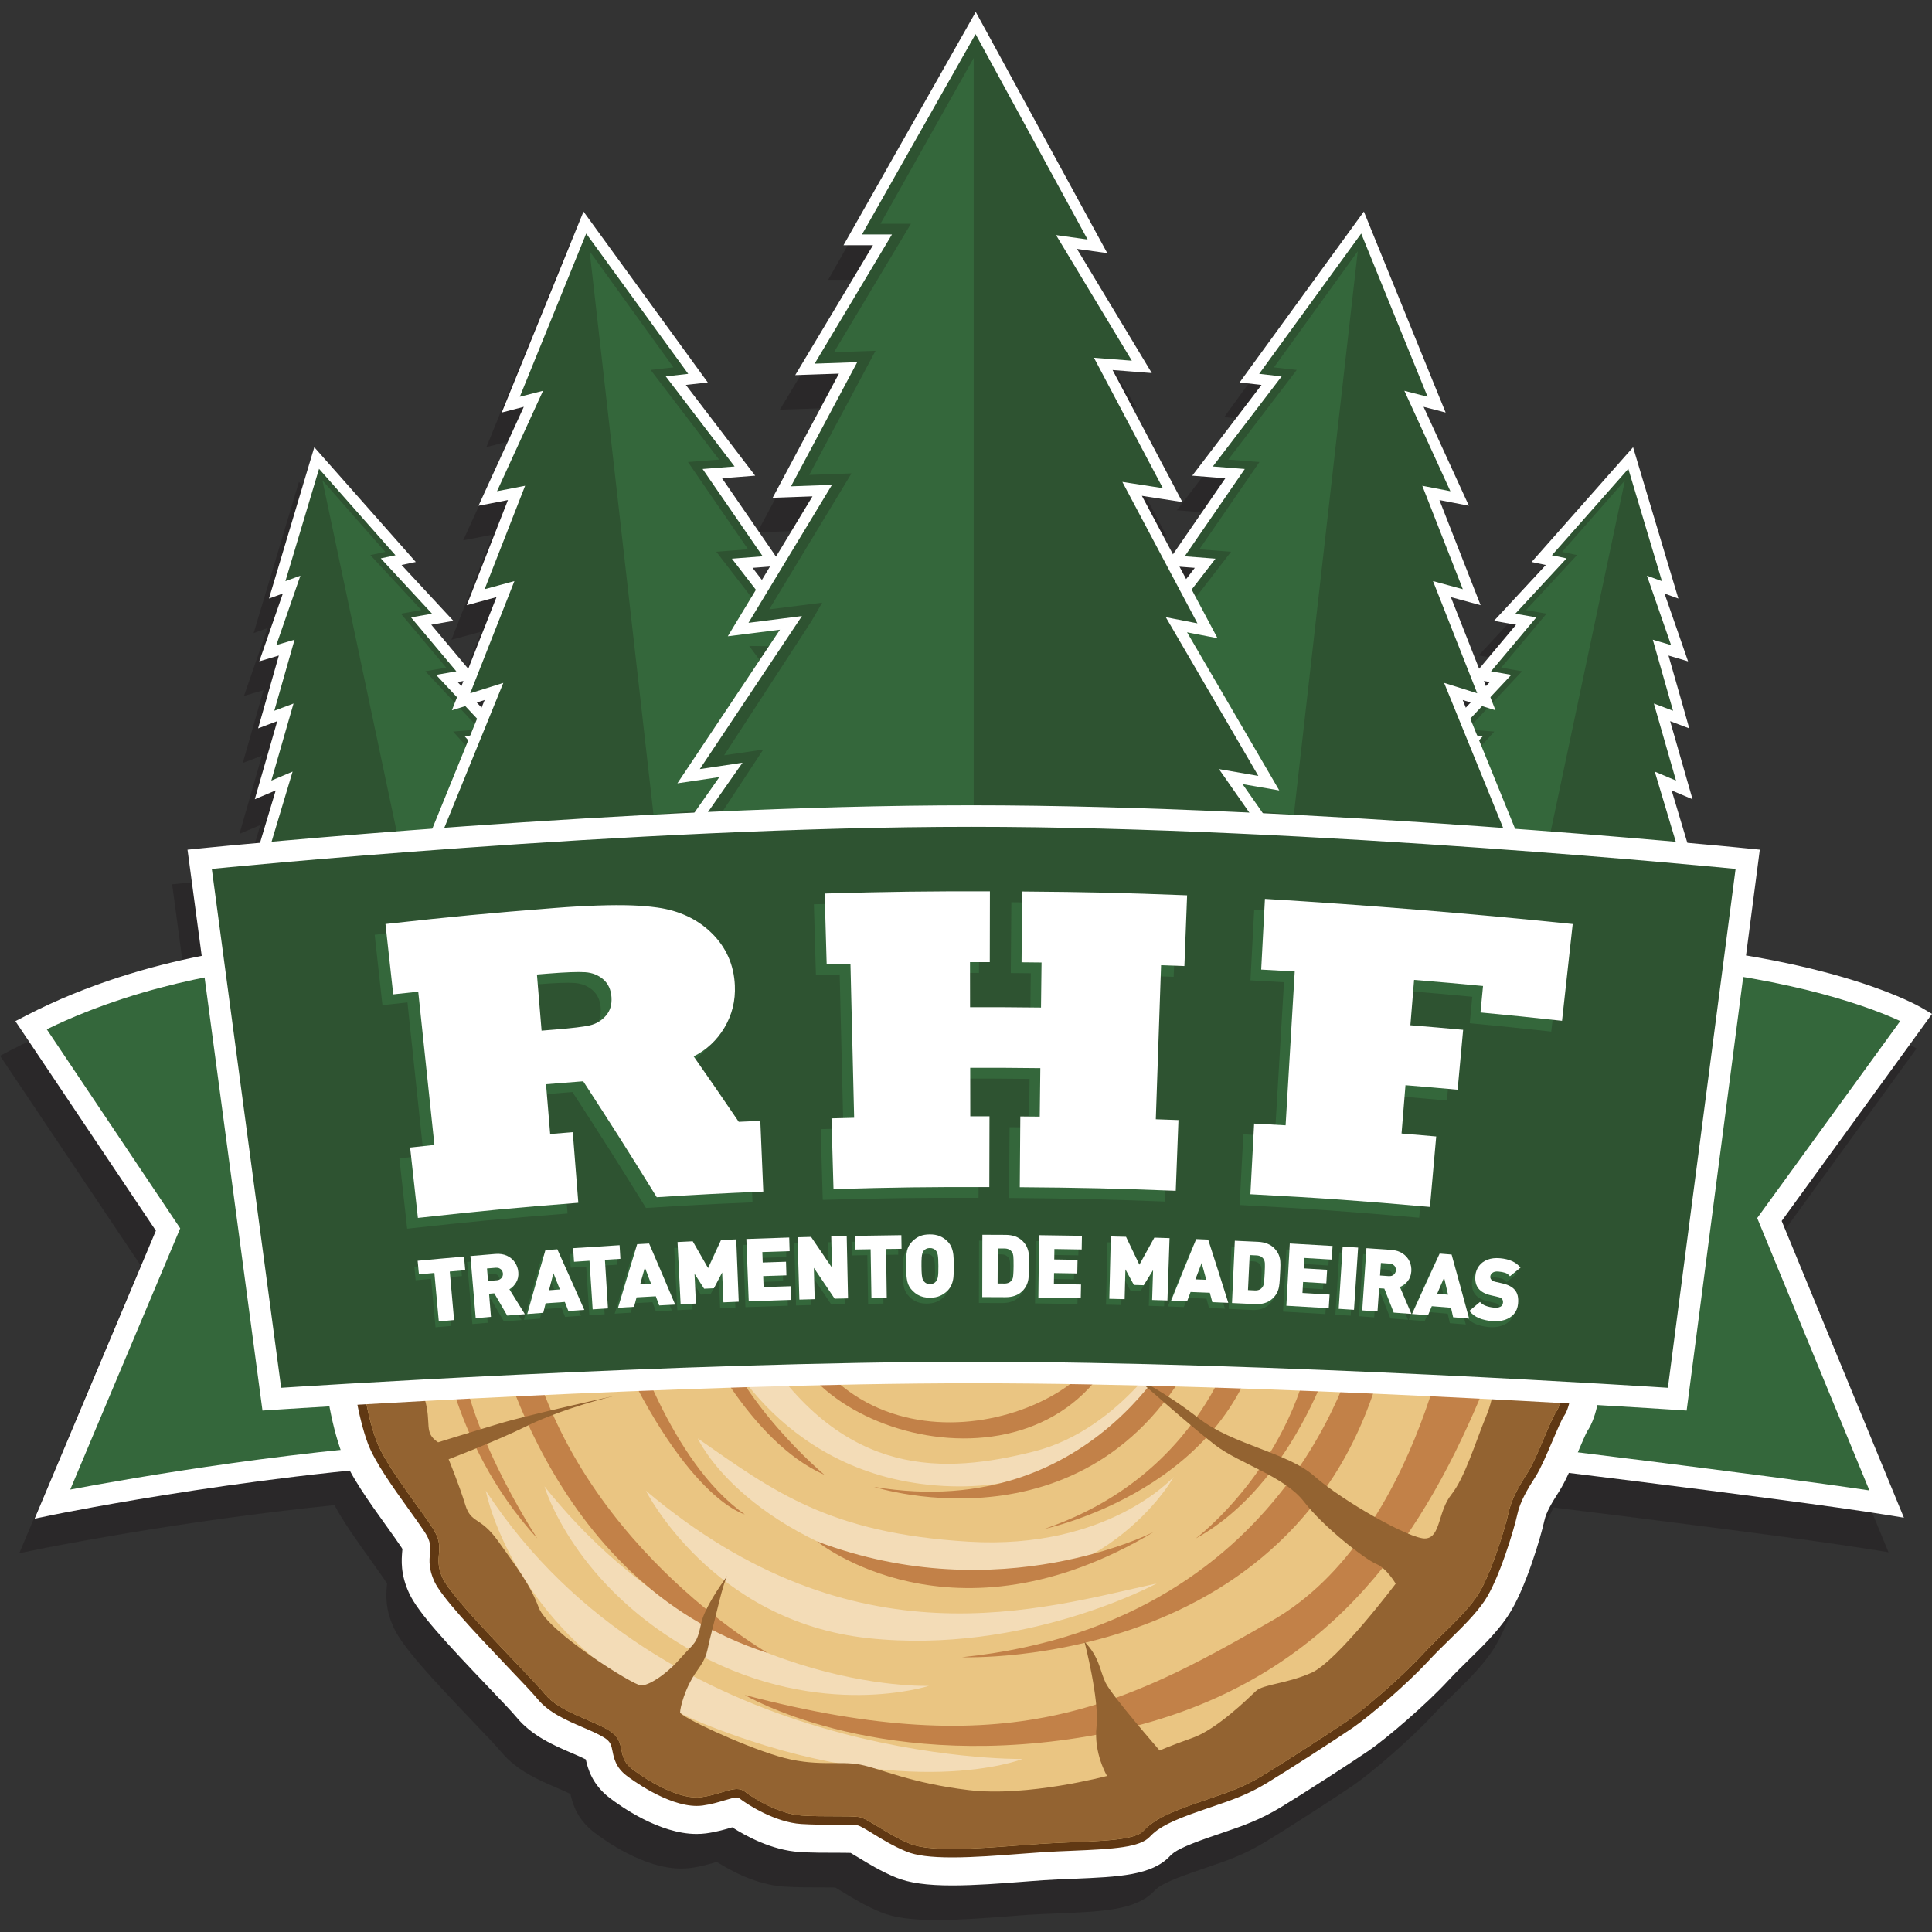 <?xml version="1.0" encoding="utf-8"?>
<!-- Generator: Adobe Illustrator 16.0.4, SVG Export Plug-In . SVG Version: 6.00 Build 0)  -->
<!DOCTYPE svg PUBLIC "-//W3C//DTD SVG 1.1//EN" "http://www.w3.org/Graphics/SVG/1.1/DTD/svg11.dtd">
<svg version="1.1" id="Layer_1" xmlns="http://www.w3.org/2000/svg" xmlns:xlink="http://www.w3.org/1999/xlink" x="0px" y="0px"
	 width="200px" height="200px" viewBox="0 0 200 200" enable-background="new 0 0 200 200" xml:space="preserve">
<rect x="0" y="0" width="200" height="200" fill="#333333" stroke="none"/>
<g>
	<path opacity="0.5" fill="#231F20" d="M198.406,108.542l-1.047-0.624c-0.277-0.164-5.787-3.355-18.206-5.419l1.13-8.682
		l0.299-2.278l-2.286-0.227c-0.091-0.01-1.975-0.195-5.218-0.483l-1.624-5.425l0.022,0.01l2.146,0.908l-0.643-2.243l-1.681-5.846
		l1.986,0.751l-0.609-2.131l-1.544-5.408l2.026,0.597l-0.714-2.048l-1.723-4.973l1.434,0.521l-0.637-2.123l-3.479-11.623
		l-0.573-1.921l-1.329,1.503l-7.911,8.947l-1.267,1.434l1.469,0.31l-3.973,4.284l-1.393,1.501l2.017,0.354l0.273,0.048l-3.446,4.105
		l-0.381,0.452l-2.923-7.417l0.939,0.255l2.138,0.582l-0.808-2.063l-3.453-8.821l0.922,0.177l2.126,0.411l-0.903-1.969l-3.789-8.27
		l0.139,0.035l2.146,0.553l-0.834-2.052l-6.876-16.896l-0.757-1.855l-1.176,1.621l-10.56,14.524l-1.126,1.549l1.905,0.214
		l0.366,0.042l-5.928,7.766l-1.246,1.627l2.043,0.16l1.384,0.109l-5.127,7.442l-0.296,0.43l-3.217-6.057l2.001,0.306l2.189,0.339
		l-1.035-1.96l-6.188-11.708l1.903,0.146l2.159,0.168l-1.119-1.854l-6.632-10.999l0.952,0.131l2.189,0.31l-1.059-1.946
		L100.376,6.576l-0.958-1.759L98.431,6.56l-11.76,20.746l-0.945,1.664h1.914h1.138l-6.995,11.687l-1.052,1.757l2.046-0.069
		l2.479-0.087l-5.95,11.147l-0.913,1.708l1.936-0.069l2.185-0.079l-3.776,6.237l-0.457-0.664l-5.124-7.442l1.383-0.109l2.04-0.16
		l-1.241-1.627l-5.932-7.766l0.37-0.042l1.9-0.214l-1.125-1.549l-10.56-14.524l-1.177-1.621l-0.756,1.855l-6.874,16.896
		l-0.836,2.052l2.146-0.553l0.139-0.035l-3.789,8.27l-0.9,1.969l2.126-0.411l0.919-0.177l-3.454,8.821l-0.808,2.063l2.14-0.582
		l0.938-0.255l-2.923,7.417l-0.377-0.452l-3.451-4.105l0.271-0.048l2.02-0.354l-1.392-1.501l-3.973-4.284l1.473-0.31l-1.271-1.434
		l-7.912-8.947l-1.325-1.501l-0.575,1.919l-3.481,11.622l-0.636,2.124l1.438-0.521l-1.728,4.973l-0.711,2.048l2.023-0.597
		l-1.54,5.408l-0.608,2.131l1.984-0.751l-1.683,5.846l-0.643,2.243l2.148-0.908l0.02-0.01l-1.625,5.42
		c-3.241,0.292-5.13,0.479-5.217,0.488l-2.293,0.23l0.306,2.282l1.164,8.709c-5.098,1.007-11.736,2.845-18.183,6.182L0,109.292
		l14.545,21.691L1.994,160.791l2.071-0.427c0.18-0.035,14.255-2.897,30.555-4.551c0.984,1.833,2.416,3.827,3.812,5.768l0.034,0.056
		c0.569,0.789,1.107,1.537,1.493,2.121c0.052,0.079,0.087,0.135,0.109,0.175c-0.007,0.072-0.013,0.144-0.022,0.218
		c-0.074,0.896-0.203,2.386,0.724,4.375c0.937,2.012,3.866,5.162,8.227,9.734c1.14,1.193,2.429,2.548,2.854,3.065
		c1.602,1.955,3.914,2.948,5.773,3.745c0.482,0.208,1.013,0.435,1.428,0.646c0.199,0.941,0.656,2.593,2.455,3.972
		c1.138,0.878,5.165,3.749,9.016,3.749c0.317,0,0.64-0.021,0.954-0.06c1.132-0.152,2.017-0.417,2.731-0.631
		c1.428,0.919,4.113,2.376,6.973,2.556c1.286,0.081,2.58,0.081,3.722,0.081c0.512,0,1.164,0,1.566,0.015
		c0.234,0.134,0.568,0.337,0.812,0.486c0.973,0.598,2.304,1.414,3.886,2.063c1.354,0.558,3.201,0.817,5.812,0.817
		c2.351,0,5.001-0.202,7.339-0.382l0.708-0.055c0.486-0.036,0.955-0.072,1.399-0.103c1.03-0.067,2.146-0.112,3.114-0.149
		c4.721-0.197,8.11-0.338,10.005-2.373c0.425-0.456,1.277-0.959,4.057-1.921l1.147-0.394c2.346-0.8,4.044-1.38,6.272-2.731
		c2.188-1.318,7.262-4.598,9.052-5.821c1.899-1.302,6.017-4.844,8.271-7.291c0.637-0.691,1.303-1.349,2.111-2.136
		c1.418-1.389,2.881-2.82,3.99-4.442c1.898-2.777,3.548-8.583,3.844-9.977c0.184-0.874,0.796-1.875,1.513-3.003
		c0.343-0.533,0.678-1.198,1.017-1.93c11.034,1.358,26.486,3.31,32.716,4.316l1.966,0.318l-12.653-30.718L198.406,108.542z
		 M150.149,76.839l-0.325-0.791l0.823,0.257L150.149,76.839z M48.258,76.839l-0.498-0.534l0.82-0.257L48.258,76.839z
		 M152.567,74.178l0.062,0.011l-0.393,0.424l-0.212-0.529L152.567,74.178z M120.96,62.28l1.133,0.087l-0.897,1.164l-0.682-1.284
		L120.96,62.28z M46.174,74.612l-0.396-0.424l0.061-0.011l0.544-0.095L46.174,74.612z M77.276,63.615l-0.962-1.248l1.132-0.087
		l0.669-0.052L77.276,63.615z"/>
	<g>
		<g>
			<polygon fill="#2E5331" points="160.177,89.074 144.082,85.787 152.347,76.659 149.534,76.426 155.334,70.234 153.301,69.881 
				157.993,64.293 155.761,63.899 161.098,58.146 159.603,57.829 168.81,47.416 172.896,61.06 171.402,60.518 173.865,67.619 
				171.911,67.044 174.037,74.489 172.049,73.74 174.358,81.773 172.174,80.85 175.652,92.461 			"/>
			<path fill="#FFFFFF" d="M168.563,48.533l3.479,11.625l-1.55-0.563l2.496,7.184l-1.892-0.557l2.097,7.354l-1.987-0.75l2.293,7.98
				l-2.2-0.932l3.548,11.838l-14.554-3.185l-15.143-3.093l8.365-9.24l-2.784-0.229l5.716-6.103l-2.098-0.366l4.693-5.586
				l-2.179-0.381l5.308-5.728l-1.519-0.321L168.563,48.533 M169.058,46.297l-1.328,1.499l-7.912,8.947l-1.268,1.435l1.47,0.309
				l-3.971,4.284l-1.395,1.5l2.017,0.355l0.273,0.048l-3.447,4.108l-1.245,1.479l1.908,0.333l0.061,0.011l-4.301,4.596l-1.579,1.685
				l2.296,0.189l0.538,0.044l-6.849,7.571l-1.312,1.447l1.917,0.393l15.141,3.091l14.536,3.183l1.851,0.403l-0.544-1.812
				l-2.868-9.572l0.019,0.009l2.147,0.908l-0.646-2.242l-1.675-5.844l1.98,0.748l-0.604-2.129l-1.546-5.411l2.027,0.6l-0.711-2.048
				l-1.728-4.972l1.435,0.519l-0.637-2.123l-3.479-11.622L169.058,46.297L169.058,46.297z"/>
		</g>
		<polygon fill="#34673B" points="168.212,49.729 161.705,57.134 162.288,57.258 163.252,57.461 162.583,58.183 157.971,63.157 
			159.139,63.36 160.091,63.528 159.47,64.27 155.401,69.113 156.54,69.312 157.562,69.489 156.852,70.242 151.928,75.503 
			153.562,75.641 154.687,75.733 153.929,76.57 146.223,85.086 160.135,87.931 		"/>
		<g>
			<polygon fill="#2E5331" points="29.417,80.85 27.232,81.773 29.545,73.74 27.558,74.489 29.684,67.044 27.725,67.619 
				30.191,60.518 28.696,61.06 32.784,47.416 41.992,57.829 40.497,58.146 45.83,63.899 43.598,64.293 48.29,69.881 46.257,70.234 
				52.053,76.426 49.245,76.659 57.509,85.787 41.407,89.076 25.939,92.461 			"/>
			<path fill="#FFFFFF" d="M33.028,48.533l7.912,8.948l-1.521,0.321l5.307,5.728l-2.174,0.381l4.688,5.586l-2.097,0.366l5.716,6.103
				l-2.782,0.229l8.362,9.24l-15.143,3.093l-14.554,3.185l3.548-11.838l-2.201,0.932l2.297-7.98l-1.99,0.75l2.097-7.354
				l-1.889,0.557l2.493-7.184l-1.551,0.563L33.028,48.533 M32.537,46.297l-0.576,1.918l-3.48,11.622l-0.637,2.123l1.438-0.519
				l-1.728,4.972l-0.711,2.048l2.023-0.6l-1.541,5.411l-0.607,2.129l1.983-0.748l-1.682,5.844l-0.644,2.242l2.148-0.908l0.02-0.009
				l-2.869,9.572l-0.54,1.812l1.846-0.403l14.555-3.187l15.126-3.087l1.917-0.393l-1.312-1.447l-6.852-7.571l0.537-0.044
				l2.297-0.189l-1.576-1.685l-4.304-4.596l0.062-0.011l1.907-0.333l-1.244-1.479l-3.448-4.108l0.273-0.048l2.014-0.355l-1.391-1.5
				l-3.972-4.284l1.474-0.309l-1.269-1.435l-7.915-8.947L32.537,46.297L32.537,46.297z"/>
		</g>
		<polygon fill="#34673B" points="33.379,49.729 39.89,57.134 39.304,57.258 38.339,57.461 39.008,58.183 43.62,63.157 
			42.456,63.36 41.5,63.528 42.125,64.27 46.192,69.113 45.051,69.312 44.032,69.489 44.739,70.242 49.664,75.503 48.029,75.641 
			46.903,75.733 47.66,76.57 55.369,85.086 41.455,87.931 		"/>
		<g>
			<polygon fill="#2E5331" points="134.196,85.773 110.124,83.214 121.23,68.305 117.005,68.354 124.755,58.31 121.632,58.067 
				127.854,49.033 124.484,48.769 131.633,39.407 129.336,39.146 141.046,23.037 148.718,41.89 146.372,41.285 151.101,51.602 
				148.123,51.026 152.35,61.822 149.269,60.984 153.863,72.649 150.455,71.579 157.372,88.572 			"/>
			<path fill="#FFFFFF" d="M140.912,24.177l6.873,16.896l-2.406-0.619l4.764,10.396l-2.908-0.562l4.195,10.705l-3.086-0.839
				l4.577,11.614l-3.425-1.074l7.002,17.209l-22.235-2.683l-23.105-2.459l11.192-15.029l-4.197,0.052l7.674-9.95l-3.187-0.247
				l6.22-9.036l-3.31-0.259l7.125-9.327l-2.326-0.264L140.912,24.177 M141.188,21.9l-1.18,1.621l-10.561,14.525l-1.124,1.547
				l1.903,0.214l0.366,0.043l-5.928,7.765l-1.243,1.627l2.041,0.161l1.383,0.109l-5.124,7.442l-1.099,1.594l1.929,0.15l1.136,0.086
				l-6.419,8.319l-1.409,1.823l2.306-0.03l1.944-0.023l-9.85,13.224l-1.165,1.567l1.944,0.205l23.104,2.459l22.223,2.683
				l1.878,0.227l-0.714-1.753l-6.111-15.021l1.165,0.368l2.228,0.696l-0.854-2.169l-3.765-9.547l0.939,0.256l2.139,0.581
				l-0.807-2.063l-3.455-8.821l0.924,0.179l2.126,0.41l-0.903-1.969l-3.789-8.271l0.138,0.037l2.149,0.555l-0.841-2.054
				l-6.873-16.898L141.188,21.9L141.188,21.9z"/>
		</g>
		<polygon fill="#34673B" points="140.555,26.012 131.877,38.03 132.768,38.13 134.238,38.296 133.34,39.475 127.152,47.577 
			128.924,47.717 130.378,47.829 129.552,49.026 124.157,56.862 125.891,56.997 127.441,57.116 126.492,58.345 119.874,66.925 
			122.337,66.894 124.035,66.873 123.025,68.233 112.707,82.083 133.938,84.349 		"/>
		<g>
			<polygon fill="#2E5331" points="51.137,71.579 47.725,72.649 52.323,60.984 49.242,61.822 53.469,51.026 50.493,51.602 
				55.218,41.284 52.873,41.89 60.545,23.039 72.256,39.146 69.959,39.407 77.109,48.769 73.741,49.033 79.962,58.067 76.835,58.31 
				84.587,68.354 80.364,68.305 91.47,83.214 67.389,85.773 44.219,88.572 			"/>
			<path fill="#FFFFFF" d="M60.683,24.177l10.56,14.524l-2.323,0.264l7.125,9.327l-3.312,0.259l6.223,9.036l-3.19,0.247l7.679,9.95
				l-4.198-0.052l11.192,15.029l-23.105,2.459l-22.238,2.683l7.006-17.209l-3.426,1.074l4.574-11.614l-3.081,0.839l4.19-10.705
				l-2.907,0.562l4.763-10.396l-2.405,0.619L60.683,24.177 M60.406,21.9l-0.756,1.854l-6.873,16.898l-0.836,2.054l2.145-0.555
				l0.138-0.037l-3.788,8.271l-0.9,1.969l2.125-0.41l0.921-0.179l-3.454,8.821l-0.808,2.063l2.139-0.581l0.939-0.256l-3.764,9.547
				l-0.855,2.169l2.227-0.696l1.167-0.368l-6.111,15.021l-0.714,1.753l1.882-0.227l22.234-2.684l23.093-2.458l1.943-0.205
				l-1.167-1.567l-9.85-13.224l1.946,0.023l2.304,0.03l-1.41-1.823l-6.416-8.319l1.132-0.086l1.93-0.15l-1.096-1.594l-5.127-7.442
				l1.386-0.109l2.043-0.161l-1.246-1.627l-5.93-7.765l0.37-0.043l1.9-0.214l-1.126-1.547l-10.56-14.525L60.406,21.9L60.406,21.9z"
				/>
		</g>
		<polygon fill="#34673B" points="61.04,26.012 69.715,38.03 68.827,38.13 67.354,38.296 68.254,39.475 74.438,47.577 
			72.667,47.717 71.217,47.829 72.04,49.026 77.437,56.862 75.699,56.997 74.15,57.116 75.099,58.345 81.721,66.925 79.254,66.894 
			77.556,66.873 78.569,68.233 88.887,82.083 67.652,84.349 		"/>
		<g>
			<polygon fill="#2E5331" points="101.351,85.628 71.368,85.833 75.664,79.7 71.28,80.352 81.878,64.481 76.41,65.172 
				85.114,50.788 80.934,50.939 87.793,38.086 83.326,38.239 91.351,24.831 88.273,24.831 101,2.382 113.608,25.501 110.408,25.05 
				118.2,37.98 114.209,37.668 121.389,51.253 117.198,50.608 124.996,65.297 121.784,64.675 131.346,81.073 127.406,80.394 
				131.214,85.848 			"/>
			<path fill="#FFFFFF" d="M100.99,3.529l11.599,21.266l-3.266-0.458l7.843,13.004l-3.921-0.306l7.133,13.499l-4.193-0.646
				l7.773,14.641l-3.274-0.636l9.578,16.428l-4.077-0.705l3.956,5.666l-28.79-0.213l-28.908,0.201l4.422-6.313l-4.422,0.659
				l10.574-15.841l-5.534,0.699l8.642-14.282l-4.242,0.154l6.857-12.853l-4.409,0.153l8.005-13.375h-3.104L100.99,3.529
				 M101.009,1.235l-0.987,1.743L88.263,23.722l-0.945,1.666h1.914h1.139l-6.996,11.688l-1.052,1.756l2.046-0.07l2.477-0.085
				l-5.947,11.147l-0.914,1.708l1.938-0.07l2.184-0.079l-7.575,12.515l-1.192,1.97l2.283-0.286l3.117-0.393l-9.222,13.812
				l-1.396,2.089l2.486-0.368l1.859-0.277l-2.937,4.188l-1.238,1.767l2.158-0.015l28.911-0.199l28.771,0.214l2.154,0.015
				l-1.231-1.768l-2.429-3.475l1.45,0.248l2.354,0.407l-1.203-2.065l-8.343-14.306l0.862,0.168l2.29,0.443l-1.094-2.06
				l-6.735-12.679l2.001,0.307l2.191,0.338l-1.034-1.959l-6.191-11.709l1.904,0.149l2.157,0.168l-1.118-1.854l-6.632-11.002
				l0.952,0.134l2.19,0.307l-1.059-1.943L101.972,2.994L101.009,1.235L101.009,1.235z"/>
		</g>
		<polygon fill="#34673B" points="100.797,6.004 91.145,23.16 92.335,23.16 94.3,23.16 93.29,24.845 86.336,36.464 88.7,36.381 
			90.634,36.314 89.724,38.019 83.773,49.163 86.086,49.08 88.146,49.006 87.079,50.771 79.627,63.081 82.879,62.671 85.114,62.388 
			83.981,64.337 74.964,78.186 79.01,77.597 74.497,84.463 100.797,83.967 		"/>
		<g>
			<g>
				<path fill="#34673B" d="M150.354,149.886c0,0,34.695,4.147,44.949,5.808l-12.136-29.451l15.211-20.946
					c0,0-8.032-4.771-26.999-6.43l-21.025,34.221V149.886z"/>
				<path fill="#FFFFFF" d="M197.092,157.111l-1.966-0.318c-10.114-1.636-44.556-5.76-44.903-5.802l-0.98-0.117v-18.103l0.164-0.269
					l21.385-34.808l0.683,0.062c19.01,1.661,27.141,6.382,27.477,6.582l1.05,0.622l-15.562,21.434L197.092,157.111z
					 M151.472,148.896c5.367,0.646,31.25,3.776,42.048,5.393l-11.615-28.197l14.804-20.391c-2.724-1.265-10.587-4.349-24.742-5.662
					l-20.494,33.362V148.896z"/>
			</g>
			<g>
				<path fill="#34673B" d="M29.87,98.866c0,0-13.84,0.621-26.66,7.259l14.187,21.154L5.433,155.693c0,0,23.241-4.771,44.948-5.602
					v-23.85L29.87,98.866z"/>
				<path fill="#FFFFFF" d="M3.586,157.21l12.55-29.809L1.592,105.709l1.106-0.574c12.888-6.672,26.548-7.355,27.123-7.381
					l0.589-0.025l21.084,28.143v25.295l-1.071,0.041c-21.359,0.816-44.533,5.529-44.766,5.576L3.586,157.21z M4.841,106.553
					l13.814,20.604L7.272,154.199c6.057-1.146,24.482-4.403,41.992-5.176v-22.41l-19.922-26.596
					C26.702,100.219,15.5,101.349,4.841,106.553z"/>
			</g>
		</g>
		<g>
			<g>
				<g>
					<path fill="#EAC582" d="M98.571,193.511c-2.386,0-4.033-0.218-5.179-0.69c-1.457-0.599-2.669-1.345-3.644-1.942
						c-0.399-0.244-0.983-0.604-1.232-0.709c-0.373-0.038-1.28-0.038-2.023-0.038c-1.115,0-2.379,0-3.617-0.079
						c-2.66-0.168-5.437-1.727-6.793-2.705c-0.209,0.05-0.505,0.14-0.743,0.209c-0.663,0.2-1.482,0.445-2.464,0.579
						c-0.258,0.031-0.509,0.048-0.763,0.048c-2.641,0-5.866-1.757-7.998-3.4c-1.464-1.127-1.728-2.443-1.883-3.229
						c-0.1-0.488-0.1-0.488-0.285-0.606c-0.531-0.334-1.316-0.67-2.071-0.992c-1.692-0.728-3.799-1.632-5.138-3.267
						c-0.466-0.571-1.724-1.888-2.942-3.163c-3.982-4.177-7.092-7.514-7.918-9.284c-0.737-1.586-0.638-2.754-0.573-3.523
						c0.056-0.628,0.07-0.815-0.363-1.469c-0.408-0.619-0.946-1.363-1.521-2.171c-1.746-2.428-3.679-5.122-4.452-7.18
						c-1.07-2.851-1.846-7.405-1.846-10.833c0-1.101,0.509-2.385,6.555-4.9c3.928-1.633,9.261-3.369,15.019-4.886
						c8.848-2.331,26.756-6.242,47.251-6.242c22.034,0,43.112,0.804,58.839,10.506c1.668,1.024,1.741,3.832,1.303,8.332
						c-0.019,0.185-0.031,0.333-0.042,0.434l-0.003,0.125c-0.013,0.35-0.146,3.442-1.16,4.869c-0.182,0.273-0.723,1.553-1.05,2.317
						c-0.668,1.568-1.27,2.982-1.849,3.89c-0.807,1.265-1.496,2.404-1.74,3.552c-0.271,1.27-1.855,6.847-3.59,9.383
						c-1.012,1.486-2.354,2.797-3.774,4.186c-0.647,0.635-1.454,1.422-2.171,2.2c-2.186,2.371-6.157,5.794-7.99,7.046
						c-1.77,1.213-6.799,4.461-8.97,5.771c-2.078,1.256-3.703,1.811-5.95,2.581l-1.156,0.395c-3.126,1.083-4.104,1.686-4.73,2.36
						c-1.421,1.531-4.528,1.66-8.829,1.84c-1.074,0.042-2.151,0.087-3.185,0.156l-2.12,0.156
						C103.474,193.312,100.858,193.511,98.571,193.511z"/>
					<path fill="#FFFFFF" d="M103.949,124.708c22.543,0,42.909,0.973,57.962,10.255c1.341,0.829,0.421,7.123,0.463,7.414
						c-0.012,0.377-0.176,3.006-0.856,3.956c-0.262,0.378-0.752,1.523-1.225,2.633c-0.592,1.396-1.202,2.84-1.717,3.643
						c-0.898,1.405-1.663,2.685-1.966,4.104c-0.293,1.372-1.849,6.615-3.335,8.788c-0.92,1.347-2.204,2.604-3.563,3.937
						c-0.743,0.723-1.512,1.477-2.232,2.261c-2.053,2.226-5.95,5.601-7.704,6.8c-1.749,1.196-6.731,4.414-8.892,5.718
						c-1.921,1.161-3.394,1.667-5.626,2.431l-1.158,0.396c-3.091,1.07-4.458,1.78-5.409,2.805c-0.959,1.027-4.08,1.156-7.69,1.305
						c-1.072,0.045-2.165,0.09-3.211,0.161c-0.666,0.044-1.386,0.099-2.136,0.154c-2.28,0.176-4.863,0.373-7.082,0.373
						c-2.135,0-3.618-0.185-4.541-0.563c-1.332-0.549-2.486-1.256-3.409-1.822c-0.73-0.448-1.422-0.871-1.772-0.927
						c-0.428-0.07-1.322-0.07-2.355-0.07c-1.093,0-2.328,0-3.515-0.072c-2.566-0.161-5.329-1.923-6.179-2.59
						c-0.138-0.107-0.296-0.155-0.509-0.155c-0.373,0-0.86,0.146-1.431,0.318c-0.637,0.189-1.354,0.405-2.209,0.521
						c-0.171,0.022-0.351,0.033-0.538,0.033c-2.222,0-5.149-1.646-6.979-3.056c-0.965-0.741-1.123-1.529-1.261-2.229
						c-0.136-0.667-0.242-1.196-1.039-1.697c-0.628-0.394-1.441-0.743-2.304-1.114c-1.602-0.688-3.422-1.471-4.499-2.788
						c-0.492-0.601-1.663-1.83-3.026-3.257c-3.05-3.198-6.845-7.184-7.613-8.837c-0.55-1.181-0.482-1.976-0.422-2.676
						c0.064-0.748,0.122-1.397-0.637-2.535c-0.428-0.646-0.987-1.423-1.589-2.266c-1.649-2.293-3.519-4.897-4.213-6.747
						c-1.007-2.685-1.737-6.993-1.737-10.246C36.795,136.422,68.611,124.706,103.949,124.708 M103.949,121.366L103.949,121.366
						c-20.685-0.002-38.751,3.944-47.68,6.297c-5.827,1.534-11.238,3.295-15.235,4.955c-4.803,1.999-7.584,3.692-7.584,6.446
						c0,3.659,0.804,8.355,1.952,11.42c0.849,2.265,2.769,4.935,4.621,7.517l0.039,0.052c0.566,0.792,1.101,1.539,1.489,2.122
						c0.051,0.078,0.087,0.137,0.109,0.177c-0.006,0.073-0.013,0.144-0.02,0.218c-0.076,0.895-0.205,2.386,0.721,4.374
						c0.936,2.015,3.866,5.161,8.225,9.733c1.139,1.194,2.432,2.547,2.856,3.066c1.599,1.956,3.913,2.948,5.772,3.745
						c0.482,0.207,1.014,0.438,1.429,0.646c0.199,0.94,0.659,2.594,2.45,3.972c1.142,0.876,5.169,3.747,9.019,3.747
						c0.319,0,0.641-0.02,0.956-0.058c1.135-0.154,2.02-0.418,2.73-0.63c1.428,0.916,4.114,2.375,6.973,2.555
						c1.287,0.08,2.58,0.08,3.721,0.08c0.512,0,1.166,0,1.564,0.014c0.238,0.135,0.572,0.337,0.816,0.486
						c0.971,0.597,2.3,1.413,3.882,2.063c1.358,0.559,3.204,0.819,5.815,0.819c2.352,0,5.001-0.203,7.341-0.383l0.708-0.054
						c0.484-0.038,0.954-0.071,1.395-0.103c1.032-0.067,2.147-0.114,3.114-0.149c4.725-0.198,8.114-0.34,10.009-2.374
						c0.424-0.457,1.276-0.957,4.055-1.922l1.15-0.393c2.344-0.801,4.042-1.381,6.271-2.729c2.187-1.322,7.262-4.599,9.05-5.825
						c1.901-1.299,6.019-4.841,8.273-7.291c0.636-0.69,1.302-1.348,2.108-2.134c1.419-1.391,2.883-2.819,3.988-4.442
						c1.901-2.778,3.548-8.582,3.845-9.977c0.186-0.874,0.797-1.877,1.514-3.001c0.654-1.023,1.284-2.499,1.951-4.064l0.027-0.069
						c0.279-0.658,0.743-1.746,0.927-2.084c1.154-1.689,1.377-4.54,1.415-5.696l0.004-0.084c0.006-0.093,0.021-0.22,0.038-0.376
						c0.428-4.456,0.569-8.276-2.091-9.916C147.563,122.188,126.229,121.366,103.949,121.366L103.949,121.366L103.949,121.366z"/>
				</g>
				<g>
					<path fill="#603813" d="M98.571,191.4c-1.827,0-3.399-0.135-4.354-0.528c-2.489-1.023-4.358-2.633-5.291-2.777
						c-0.934-0.15-3.58,0-5.915-0.15c-2.336-0.145-4.979-1.754-5.912-2.486c-0.237-0.185-0.504-0.258-0.808-0.258
						c-0.887,0-2.08,0.623-3.705,0.844c-0.153,0.019-0.311,0.028-0.473,0.028c-2.154,0-5.095-1.732-6.687-2.955
						c-1.711-1.317-0.466-2.782-2.332-3.953c-1.868-1.17-5.136-1.901-6.692-3.802c-1.558-1.904-9.491-9.66-10.583-12.004
						c-1.087-2.339,0.467-2.926-1.087-5.268c-1.56-2.342-4.824-6.439-5.76-8.927c-0.933-2.486-1.712-6.734-1.712-10.1
						c0-2.178,31.485-13.919,66.688-13.918c19.194,0,40.793-0.245,57.705,10.184c1.199,0.743,0.257,7.102,0.257,7.102
						s-0.158,2.78-0.777,3.659c-0.624,0.877-2.024,4.829-2.956,6.294c-0.937,1.462-1.713,2.777-2.024,4.242
						s-1.868,6.587-3.271,8.636c-1.398,2.048-3.733,3.95-5.753,6.145c-2.027,2.197-5.919,5.562-7.627,6.732
						c-1.713,1.172-6.691,4.392-8.87,5.707c-2.178,1.317-3.733,1.756-6.692,2.782c-2.959,1.024-4.514,1.755-5.604,2.928
						c-1.087,1.17-6.223,1.024-10.582,1.315C105.071,191.052,101.498,191.4,98.571,191.4 M98.571,192.28
						c2.238,0,4.831-0.199,7.118-0.376c0.749-0.057,1.469-0.111,2.133-0.154c1.038-0.072,2.135-0.116,3.196-0.159
						c4.297-0.179,6.986-0.343,8.021-1.459c0.895-0.959,2.209-1.634,5.221-2.679c0.411-0.146,0.795-0.275,1.154-0.395
						c2.261-0.773,3.759-1.285,5.722-2.472c2.165-1.31,7.163-4.538,8.913-5.736c1.772-1.213,5.709-4.62,7.782-6.865
						c0.711-0.775,1.479-1.522,2.218-2.247c1.376-1.346,2.675-2.618,3.62-4.001c1.519-2.225,3.102-7.551,3.396-8.937
						c0.287-1.353,1.034-2.594,1.908-3.968c0.53-0.833,1.151-2.289,1.753-3.705c0.443-1.037,0.942-2.211,1.184-2.551
						c0.728-1.025,0.903-3.594,0.933-4.099l0.003-0.079l-0.009-0.077c-0.071-0.507,0.812-6.809-0.672-7.726
						c-15.127-9.332-35.58-10.328-58.217-10.328c-20.16,0-37.973,3.868-46.795,6.174c-5.609,1.468-10.861,3.143-14.789,4.723
						c-6.037,2.424-6.037,3.386-6.037,3.899c0,3.296,0.744,7.666,1.763,10.392c0.718,1.902,2.603,4.532,4.266,6.848
						c0.598,0.83,1.16,1.616,1.582,2.253c0.676,1.013,0.631,1.541,0.566,2.267c-0.062,0.715-0.135,1.604,0.46,2.888
						c0.739,1.588,3.924,4.994,7.693,8.953c1.354,1.418,2.521,2.644,3.004,3.231c1.148,1.402,3.02,2.208,4.681,2.922
						c0.839,0.36,1.637,0.704,2.231,1.079c0.637,0.398,0.714,0.78,0.839,1.413c0.139,0.694,0.332,1.645,1.422,2.486
						c0.422,0.324,4.191,3.153,7.278,3.153c0.21,0,0.412-0.011,0.604-0.037c0.892-0.121,1.667-0.354,2.284-0.539
						c0.531-0.159,0.99-0.296,1.289-0.296c0.139,0,0.181,0.033,0.21,0.056c0.881,0.691,3.756,2.521,6.449,2.688
						c1.199,0.075,2.447,0.075,3.543,0.075c0.973,0,1.889,0,2.278,0.062c0.254,0.04,0.996,0.496,1.596,0.863
						c0.938,0.575,2.106,1.294,3.476,1.856C94.841,192.086,96.343,192.28,98.571,192.28L98.571,192.28z"/>
					<path fill="#FFFFFF" d="M98.571,193.386c-2.37,0-4.006-0.219-5.147-0.686c-1.444-0.593-2.649-1.333-3.618-1.927
						c-0.386-0.235-1.025-0.628-1.267-0.732c-0.358-0.039-1.289-0.039-2.046-0.039c-1.115,0-2.379,0-3.613-0.078
						c-2.985-0.185-5.874-2.071-6.774-2.711c-0.224,0.05-0.561,0.151-0.784,0.219c-0.633,0.189-1.482,0.444-2.454,0.576
						c-0.235,0.031-0.481,0.046-0.754,0.046c-3.385,0-7.218-2.817-7.952-3.383c-1.425-1.099-1.679-2.38-1.832-3.146
						c-0.107-0.547-0.107-0.547-0.342-0.692c-0.521-0.33-1.274-0.653-2.072-0.997c-1.779-0.764-3.786-1.626-5.108-3.24
						c-0.473-0.577-1.731-1.895-2.948-3.168c-3.979-4.181-7.088-7.515-7.896-9.251c-0.723-1.558-0.624-2.696-0.559-3.448
						c0.056-0.632,0.076-0.867-0.386-1.559c-0.423-0.639-1.002-1.447-1.559-2.22c-1.702-2.369-3.629-5.052-4.403-7.104
						c-1.062-2.842-1.833-7.376-1.833-10.781c0-1.216,0.507-2.426,6.73-4.925c3.956-1.592,9.255-3.284,14.921-4.767
						c8.876-2.319,26.794-6.21,47.074-6.21c22.021,0,43.089,0.803,58.796,10.493c1.462,0.902,1.563,3.533,1.245,7.773
						c-0.029,0.388-0.054,0.677-0.052,0.811l0.016,0.112l-0.006,0.166c-0.074,1.275-0.318,3.546-1.136,4.698
						c-0.177,0.256-0.719,1.525-1.043,2.285c-0.64,1.506-1.276,3.003-1.862,3.925c-0.846,1.328-1.512,2.437-1.759,3.604
						c-0.26,1.215-1.869,6.847-3.565,9.33c-1.009,1.476-2.346,2.783-3.761,4.168l-0.077,0.076c-0.705,0.688-1.433,1.402-2.099,2.128
						c-2.129,2.305-6.162,5.791-7.973,7.03c-1.76,1.205-6.783,4.45-8.965,5.77c-2.06,1.245-3.68,1.8-5.921,2.566
						c-0.379,0.126-0.756,0.254-1.16,0.396c-2.821,0.979-4.026,1.582-4.78,2.391c-1.328,1.432-4.063,1.612-8.783,1.809l-0.206,0.009
						c-0.986,0.041-1.998,0.082-2.96,0.149c-0.604,0.039-1.248,0.088-1.919,0.138l-0.207,0.016
						C103.476,193.184,100.87,193.386,98.571,193.386z M76.291,184.095c0.567,0,1.066,0.165,1.485,0.491
						c0.874,0.685,3.312,2.133,5.303,2.256c1.135,0.072,2.346,0.072,3.415,0.072c1.146,0,2.053,0,2.606,0.089
						c0.661,0.103,1.372,0.539,2.355,1.142c0.877,0.538,1.967,1.206,3.181,1.705c0.718,0.296,2.042,0.445,3.935,0.445
						c2.147,0,4.686-0.194,6.925-0.365c0.769-0.059,1.504-0.115,2.184-0.161c1.057-0.069,2.158-0.115,3.237-0.159
						c2.398-0.099,6.022-0.246,6.612-0.808c1.293-1.392,3.124-2.204,6.048-3.217l1.163-0.399c2.212-0.756,3.547-1.212,5.319-2.284
						c2.117-1.278,7.063-4.473,8.819-5.674c1.652-1.134,5.487-4.455,7.438-6.57c0.748-0.812,1.533-1.581,2.292-2.324
						c1.301-1.273,2.528-2.476,3.36-3.693c1.283-1.873,2.808-6.858,3.104-8.243c0.355-1.677,1.231-3.137,2.173-4.607
						c0.44-0.691,1.052-2.132,1.592-3.401c0.639-1.503,1.048-2.448,1.396-2.938c0.255-0.362,0.509-1.915,0.574-3.081l0.011-0.1
						c0.388-2.627,0.452-5.396,0.148-6.064c-16.232-9.955-37.4-9.954-54.416-9.954l-2.602,0.001
						c-32.574,0-62.687,10.335-65.581,13.098c0.042,3.014,0.732,7.009,1.639,9.427c0.628,1.666,2.519,4.3,4.038,6.415
						c0.609,0.85,1.174,1.635,1.607,2.286c1.052,1.585,0.96,2.653,0.886,3.513c-0.053,0.609-0.094,1.091,0.284,1.902
						c0.662,1.424,4.676,5.635,7.331,8.421c1.439,1.511,2.576,2.703,3.104,3.35c0.835,1.02,2.397,1.691,3.908,2.34
						c0.917,0.395,1.783,0.767,2.516,1.225c1.365,0.856,1.578,1.924,1.733,2.703c0.119,0.597,0.185,0.925,0.686,1.311
						c1.709,1.312,4.32,2.727,6.013,2.727c0.116,0,0.229-0.007,0.339-0.021c0.712-0.097,1.367-0.293,1.946-0.467
						C75.089,184.273,75.686,184.095,76.291,184.095z"/>
				</g>
			</g>
			<g>
				<g>
					<path fill="#EAC582" d="M103.949,124.708c22.543,0,42.909,0.973,57.962,10.255c1.341,0.829,0.421,7.123,0.463,7.414
						c-0.012,0.377-0.176,3.006-0.856,3.956c-0.262,0.378-0.752,1.523-1.225,2.633c-0.592,1.396-1.202,2.84-1.717,3.643
						c-0.898,1.405-1.663,2.685-1.966,4.104c-0.293,1.372-1.849,6.615-3.335,8.788c-0.92,1.347-2.204,2.604-3.563,3.937
						c-0.743,0.723-1.512,1.477-2.232,2.261c-2.053,2.226-5.95,5.601-7.704,6.8c-1.749,1.196-6.731,4.414-8.892,5.718
						c-1.921,1.161-3.394,1.667-5.626,2.431l-1.158,0.396c-3.091,1.07-4.458,1.78-5.409,2.805c-0.959,1.027-4.08,1.156-7.69,1.305
						c-1.072,0.045-2.165,0.09-3.211,0.161c-0.666,0.044-1.386,0.099-2.136,0.154c-2.28,0.176-4.863,0.373-7.082,0.373
						c-2.135,0-3.618-0.185-4.541-0.563c-1.332-0.549-2.486-1.256-3.409-1.822c-0.73-0.448-1.422-0.871-1.772-0.927
						c-0.428-0.07-1.322-0.07-2.355-0.07c-1.093,0-2.328,0-3.515-0.072c-2.566-0.161-5.329-1.923-6.179-2.59
						c-0.138-0.107-0.296-0.155-0.509-0.155c-0.373,0-0.86,0.146-1.431,0.318c-0.637,0.189-1.354,0.405-2.209,0.521
						c-0.171,0.022-0.351,0.033-0.538,0.033c-2.222,0-5.149-1.646-6.979-3.056c-0.965-0.741-1.123-1.529-1.261-2.229
						c-0.136-0.667-0.242-1.196-1.039-1.697c-0.628-0.394-1.441-0.743-2.304-1.114c-1.602-0.688-3.422-1.471-4.499-2.788
						c-0.492-0.601-1.663-1.83-3.026-3.257c-3.05-3.198-6.845-7.184-7.613-8.837c-0.55-1.181-0.482-1.976-0.422-2.676
						c0.064-0.748,0.122-1.397-0.637-2.535c-0.428-0.646-0.987-1.423-1.589-2.266c-1.649-2.293-3.519-4.897-4.213-6.747
						c-1.007-2.685-1.737-6.993-1.737-10.246C36.795,136.422,68.611,124.706,103.949,124.708z"/>
					<path fill="#603813" d="M98.571,191.4c-1.827,0-3.399-0.135-4.354-0.528c-2.489-1.023-4.358-2.633-5.291-2.777
						c-0.934-0.15-3.58,0-5.915-0.15c-2.336-0.145-4.979-1.754-5.912-2.486c-0.237-0.185-0.504-0.258-0.808-0.258
						c-0.887,0-2.08,0.623-3.705,0.844c-0.153,0.019-0.311,0.028-0.473,0.028c-2.154,0-5.095-1.732-6.687-2.955
						c-1.711-1.317-0.466-2.782-2.332-3.953c-1.868-1.17-5.136-1.901-6.692-3.802c-1.558-1.904-9.491-9.66-10.583-12.004
						c-1.087-2.339,0.467-2.926-1.087-5.268c-1.56-2.342-4.824-6.439-5.76-8.927c-0.933-2.486-1.712-6.734-1.712-10.1
						c0-2.178,31.485-13.919,66.688-13.918c19.194,0,40.793-0.245,57.705,10.184c1.199,0.743,0.257,7.102,0.257,7.102
						s-0.158,2.78-0.777,3.659c-0.624,0.877-2.024,4.829-2.956,6.294c-0.937,1.462-1.713,2.777-2.024,4.242
						s-1.868,6.587-3.271,8.636c-1.398,2.048-3.733,3.95-5.753,6.145c-2.027,2.197-5.919,5.562-7.627,6.732
						c-1.713,1.172-6.691,4.392-8.87,5.707c-2.178,1.317-3.733,1.756-6.692,2.782c-2.959,1.024-4.514,1.755-5.604,2.928
						c-1.087,1.17-6.223,1.024-10.582,1.315C105.071,191.052,101.498,191.4,98.571,191.4 M98.571,192.28
						c2.238,0,4.831-0.199,7.118-0.376c0.749-0.057,1.469-0.111,2.133-0.154c1.038-0.072,2.135-0.116,3.196-0.159
						c4.297-0.179,6.986-0.343,8.021-1.459c0.895-0.959,2.209-1.634,5.221-2.679c0.411-0.146,0.795-0.275,1.154-0.395
						c2.261-0.773,3.759-1.285,5.722-2.472c2.165-1.31,7.163-4.538,8.913-5.736c1.772-1.213,5.709-4.62,7.782-6.865
						c0.711-0.775,1.479-1.522,2.218-2.247c1.376-1.346,2.675-2.618,3.62-4.001c1.519-2.225,3.102-7.551,3.396-8.937
						c0.287-1.353,1.034-2.594,1.908-3.968c0.53-0.833,1.151-2.289,1.753-3.705c0.443-1.037,0.942-2.211,1.184-2.551
						c0.728-1.025,0.903-3.594,0.933-4.099l0.003-0.079l-0.009-0.077c-0.071-0.507,0.812-6.809-0.672-7.726
						c-15.127-9.332-35.58-10.328-58.217-10.328c-20.16,0-37.973,3.868-46.795,6.174c-5.609,1.468-10.861,3.143-14.789,4.723
						c-6.037,2.424-6.037,3.386-6.037,3.899c0,3.296,0.744,7.666,1.763,10.392c0.718,1.902,2.603,4.532,4.266,6.848
						c0.598,0.83,1.16,1.616,1.582,2.253c0.676,1.013,0.631,1.541,0.566,2.267c-0.062,0.715-0.135,1.604,0.46,2.888
						c0.739,1.588,3.924,4.994,7.693,8.953c1.354,1.418,2.521,2.644,3.004,3.231c1.148,1.402,3.02,2.208,4.681,2.922
						c0.839,0.36,1.637,0.704,2.231,1.079c0.637,0.398,0.714,0.78,0.839,1.413c0.139,0.694,0.332,1.645,1.422,2.486
						c0.422,0.324,4.191,3.153,7.278,3.153c0.21,0,0.412-0.011,0.604-0.037c0.892-0.121,1.667-0.354,2.284-0.539
						c0.531-0.159,0.99-0.296,1.289-0.296c0.139,0,0.181,0.033,0.21,0.056c0.881,0.691,3.756,2.521,6.449,2.688
						c1.199,0.075,2.447,0.075,3.543,0.075c0.973,0,1.889,0,2.278,0.062c0.254,0.04,0.996,0.496,1.596,0.863
						c0.938,0.575,2.106,1.294,3.476,1.856C94.841,192.086,96.343,192.28,98.571,192.28L98.571,192.28z"/>
				</g>
				<g>
					<path fill="#F3DCB7" d="M121.604,138.406c0,0-5.368,9.549-14.589,11.854c-9.218,2.306-19.488,2.854-28.243-10.646
						c-8.755-13.501-6.186-8.781-6.186-8.781l1.635,7.464c0,0,5.95,14.159,22.701,15.476c16.746,1.318,23.984-11.196,25.733-17.231
						L121.604,138.406z"/>
					<path fill="#F3DCB7" d="M121.487,152.896c0,0-6.767,7.573-21.24,6.695s-20.195-5.233-28.011-10.685
						c0,0,4.432,9.916,22.524,14.196C112.848,167.384,121.254,153.445,121.487,152.896z"/>
					<path fill="#F3DCB7" d="M119.737,163.92c-11.907,2.585-31.162,8.732-52.87-9.598c0,0,6.769,13.501,22.991,15.258
						C106.081,171.334,119.737,163.92,119.737,163.92z"/>
					<path fill="#F3DCB7" d="M105.85,182.091c-0.351,0-37.116,0.44-55.556-27.769c0,0,3.036,16.575,23.46,24.477
						C94.178,186.701,105.85,182.091,105.85,182.091z"/>
					<path fill="#F3DCB7" d="M96.163,174.519c0,0-22.644,0.85-39.8-20.65c0,0,3.033,10.441,15.873,17.357
						C85.076,178.14,96.163,174.519,96.163,174.519z"/>
				</g>
				<g>
					<path fill="#936331" d="M89.312,137.299c2.394,2.457,6.645,5.529,9.418,5.326c2.775-0.204,10.177-1.23,9.309-5.325
						c-0.873-4.094-12.628-4.299-14.153-4.505C92.357,132.59,89.312,137.299,89.312,137.299z"/>
					<path fill="#C28148" d="M114.952,136.541c0,9.438-24.157,18.109-32.678,0.657c0,0-2.561-12.325-1.168-0.657
						c1.519,12.731,29.992,20.086,35.83-0.55L114.952,136.541z"/>
					<path fill="#C28148" d="M150.676,133.982c0,0-3.466,24.854-18.957,33.766c-15.49,8.914-27.31,14.896-54.62,7.719
						c0,0,13.071,7.793,34.55,4.43c21.473-3.368,32.525-15.878,39.682-30.99c7.154-15.11,3.889-16.119,3.889-16.119L150.676,133.982
						z"/>
					<path fill="#C28148" d="M140.902,137.712c0,0-5.912,30.184-41.317,33.842c0,0,37.583,1.536,44.276-33.842H140.902z"/>
					<path fill="#C28148" d="M128.454,136.725c0,0-2.879,15.586-20.35,21.55c0,0,19.884-4.134,22.682-21.55H128.454z"/>
					<path fill="#C28148" d="M119.449,158.579c0,0-15.893,8.157-34.876,0.981C84.573,159.561,98.616,171.068,119.449,158.579z"/>
					<path fill="#C28148" d="M79.47,171.117c0.128,0.04-20.424-11.493-25.091-33.405l-3.422-0.989
						C50.957,136.723,56.328,163.729,79.47,171.117z"/>
					<path fill="#C28148" d="M55.623,159.261c0,0-8.401-12.66-8.092-21.549l-2.178-0.989
						C45.354,136.723,46.376,149.198,55.623,159.261z"/>
					<path fill="#C28148" d="M65.215,137.712c0,0,4.104,13.626,11.884,19.052c0,0-6.377-1.527-14.004-19.052
						C55.469,120.186,65.215,137.712,65.215,137.712z"/>
					<path fill="#C28148" d="M72.236,137.712c0,0,5.175,11.45,13.109,14.961c0,0-8.932-7.438-11.469-15.95
						C71.335,128.213,72.236,137.712,72.236,137.712z"/>
					<path fill="#C28148" d="M122.655,137.712c0,0-8.832,20.089-32.173,16.209c0,0,23.965,7.754,34.392-16.209H122.655z"/>
					<path fill="#C28148" d="M123.785,159.262c0,0,10.427-7.831,12.292-21.55l2.959-0.987
						C139.036,136.725,135.167,152.978,123.785,159.262z"/>
				</g>
				<path fill="#936331" d="M38.973,149.164c0.936,2.487,4.2,6.585,5.76,8.927c1.554,2.342,0,2.929,1.087,5.268
					c1.092,2.344,9.025,10.1,10.583,12.004c1.557,1.9,4.824,2.632,6.692,3.802c1.866,1.171,0.621,2.636,2.332,3.953
					c1.711,1.316,4.979,3.219,7.159,2.927c2.178-0.294,3.58-1.318,4.513-0.586s3.576,2.342,5.912,2.486
					c2.335,0.15,4.981,0,5.915,0.15c0.933,0.145,2.802,1.754,5.291,2.777c2.489,1.024,9.18,0.294,13.537,0
					c4.359-0.291,9.495-0.146,10.582-1.315c1.09-1.173,2.645-1.903,5.604-2.928c2.959-1.026,4.515-1.465,6.692-2.782
					c2.179-1.315,7.157-4.535,8.87-5.707c1.708-1.171,5.6-4.535,7.627-6.732c2.02-2.194,4.354-4.097,5.753-6.145
					c1.403-2.049,2.96-7.171,3.271-8.636s1.088-2.78,2.024-4.242c0.932-1.465,2.332-5.417,2.956-6.294
					c0.619-0.879,0.777-3.659,0.777-3.659s0.942-6.358-0.257-7.102c-47.93-29.562-124.394,0.37-124.394,3.734
					C37.261,142.43,38.04,146.678,38.973,149.164z M98.729,131.747c11.514,0.731,49.053-1.425,52.633-0.693
					c3.58,0.732,3.856,7.573,3.856,7.573v1.316c-0.776,3.22-0.309,4.098-1.4,6.734c-1.086,2.633-2.177,6.291-3.58,8.047
					c-1.398,1.757-1.09,4.392-2.644,4.537c-1.559,0.147-8.716-3.952-11.518-6.439c-2.799-2.486-8.404-3.22-11.98-5.999
					c-3.58-2.782-6.379-4.101-6.379-4.101s5.601,4.98,8.09,6.88c2.486,1.902,7.16,3.22,9.183,5.854
					c2.022,2.636,6.378,6.002,7.469,6.438c1.09,0.439,2.022,2.05,2.022,2.05s-6.068,8.051-8.712,9.219
					c-2.648,1.173-4.983,1.173-5.765,1.903c-0.774,0.733-4.043,3.953-6.532,4.83c-2.492,0.879-3.423,1.318-3.423,1.318
					s-4.981-5.708-5.603-7.024c-0.624-1.32-0.624-2.637-2.181-4.244c0,0,1.557,5.998,1.248,8.78c-0.316,2.781,1.088,5.12,1.088,5.12
					s-8.244,2.197-14.316,1.465c-6.069-0.729-9.025-2.194-11.206-2.633c-2.178-0.441-4.667,0.29-8.556-0.879
					c-3.892-1.171-10.118-4.098-10.118-4.537c0-0.44,0.466-2.489,1.714-4.244c1.245-1.757,0.933-1.759,1.558-4.099
					c0.53-2.005,1.064-4.647,1.598-5.781c-0.727,1.022-2.36,3.359-2.689,4.903c-0.466,2.196-0.623,1.904-2.18,3.66
					c-1.554,1.756-3.269,2.78-4.043,2.78c-0.779,0-9.649-5.562-10.586-8.049c-0.933-2.489-2.331-4.246-4.2-6.878
					c-1.869-2.636-2.802-1.758-3.422-3.807c-0.624-2.049-1.714-4.684-1.714-4.684s4.981-1.901,7.938-3.365
					c2.959-1.464,6.848-2.634,9.337-3.22c0,0-8.713,1.902-12.139,2.928c-3.422,1.024-6.224,1.902-6.224,1.902
					c-1.557-1.025-0.621-1.902-1.401-4.537c-0.779-2.635-0.934-3.074-0.934-4.83S87.215,131.017,98.729,131.747z"/>
			</g>
		</g>
		<g>
			<path fill="#2E5331" d="M20.668,88.954l1.145-0.115c0.438-0.043,43.926-4.359,78.753-4.359c34.83,0,78.771,4.316,79.212,4.359
				l1.143,0.113l-7.292,55.893l-1.042-0.07c-0.412-0.025-41.503-2.692-71.792-2.692c-30.285,0-71.207,2.667-71.615,2.692
				l-1.042,0.07L20.668,88.954z"/>
			<path fill="#FFFFFF" d="M100.565,85.592c35.178,0,79.103,4.357,79.103,4.357l-7.008,53.715c0,0-41.188-2.697-71.866-2.697
				c-30.675,0-71.689,2.697-71.689,2.697l-7.179-53.715C21.926,89.949,65.392,85.592,100.565,85.592 M100.565,83.364
				c-34.882,0-78.427,4.321-78.865,4.367l-2.29,0.229l0.307,2.283l7.179,53.714l0.276,2.064l2.077-0.134
				c0.409-0.03,41.295-2.693,71.545-2.693c30.253,0,71.311,2.663,71.721,2.693l2.086,0.134l0.27-2.069l7.008-53.716l0.296-2.279
				l-2.289-0.227C179.447,87.686,135.449,83.364,100.565,83.364L100.565,83.364z"/>
		</g>
		<g>
			<g>
				<g>
					<path fill="#34673B" d="M58.753,125.624c-6.649,0.522-9.971,0.837-16.604,1.57c-0.322-2.913-0.483-4.37-0.806-7.284
						c1.005-0.11,1.509-0.162,2.515-0.269c-0.672-6.348-1.008-9.524-1.678-15.871c-1.036,0.109-1.554,0.167-2.589,0.281
						c-0.321-2.913-0.482-4.37-0.804-7.283c7.019-0.776,10.533-1.108,17.568-1.661c1.582-0.125,3.051-0.208,4.404-0.252
						c1.354-0.045,2.514-0.049,3.481-0.016c0.967,0.033,1.859,0.107,2.676,0.221c2.289,0.317,4.188,1.211,5.662,2.666
						c1.497,1.477,2.284,3.284,2.381,5.395c0.073,1.583-0.288,3.045-1.076,4.37c-0.782,1.314-1.85,2.309-3.188,2.984
						c1.889,2.7,2.821,4.054,4.665,6.771c0.894-0.042,1.34-0.06,2.232-0.098c0.124,2.928,0.187,4.391,0.31,7.319
						c-4.413,0.187-6.62,0.304-11.03,0.582c-2.983-4.821-4.506-7.223-7.612-12.002c-1.54,0.117-2.311,0.18-3.85,0.308
						c0.172,2.062,0.258,3.093,0.429,5.155c0.936-0.078,1.403-0.117,2.34-0.191C58.409,121.242,58.523,122.703,58.753,125.624z
						 M54.469,101.994c0.192,2.324,0.288,3.487,0.481,5.812c0.546-0.045,0.818-0.069,1.364-0.112c1.788-0.145,3-0.289,3.628-0.435
						c0.67-0.155,1.229-0.502,1.667-1.003c0.425-0.486,0.633-1.124,0.578-1.915c-0.055-0.79-0.342-1.402-0.842-1.838
						c-0.509-0.442-1.138-0.698-1.878-0.748c-0.711-0.049-2.005-0.006-3.874,0.145C55.144,101.938,54.919,101.957,54.469,101.994z"
						/>
					<path fill="#34673B" d="M101.299,123.998c-6.452-0.012-9.679,0.029-16.13,0.212c-0.083-2.93-0.126-4.393-0.209-7.322
						c0.938-0.026,1.406-0.039,2.345-0.062c-0.153-6.38-0.229-9.572-0.381-15.952c-0.985,0.023-1.478,0.038-2.461,0.065
						c-0.084-2.93-0.125-4.396-0.209-7.326c6.842-0.194,10.264-0.24,17.106-0.227c-0.006,2.932-0.01,4.397-0.015,7.328
						c-0.819-0.001-1.229-0.001-2.047,0c0.003,1.866,0.005,2.799,0.009,4.665c2.937-0.005,4.407,0.004,7.345,0.037
						c0.021-1.866,0.033-2.799,0.055-4.665c-0.828-0.01-1.243-0.015-2.071-0.021c0.022-2.932,0.035-4.396,0.059-7.328
						c6.834,0.054,10.248,0.132,17.082,0.396c-0.113,2.929-0.169,4.394-0.281,7.323c-0.967-0.038-1.45-0.056-2.416-0.089
						c-0.217,6.379-0.325,9.568-0.544,15.947c0.938,0.031,1.407,0.05,2.345,0.086c-0.112,2.929-0.169,4.393-0.283,7.32
						c-6.46-0.249-9.687-0.321-16.147-0.372c0.023-2.931,0.034-4.397,0.059-7.328c0.804,0.007,1.207,0.011,2.011,0.021
						c0.024-2.007,0.037-3.012,0.061-5.019c-2.904-0.034-4.356-0.04-7.261-0.034c0.003,2.007,0.004,3.011,0.007,5.018
						c0.796-0.001,1.192-0.001,1.987,0C101.308,119.604,101.305,121.068,101.299,123.998z"/>
					<path fill="#34673B" d="M146.913,126.058c-7.428-0.657-11.146-0.92-18.589-1.316c0.156-2.927,0.232-4.391,0.389-7.317
						c1.304,0.069,1.956,0.107,3.26,0.185c0.379-6.371,0.568-9.559,0.945-15.93c-1.388-0.082-2.083-0.12-3.472-0.194
						c0.154-2.927,0.231-4.39,0.387-7.317c10.649,0.646,21.248,1.511,31.861,2.602c-0.442,4.007-0.665,6.01-1.107,10.018
						c-3.373-0.373-5.061-0.546-8.438-0.866c0.104-1.096,0.154-1.643,0.258-2.738c-2.853-0.271-4.278-0.398-7.134-0.631
						c-0.152,1.877-0.231,2.816-0.385,4.694c2.185,0.179,3.278,0.271,5.461,0.473c-0.228,2.481-0.342,3.723-0.569,6.204
						c-2.159-0.198-3.239-0.292-5.399-0.469c-0.163,2.001-0.245,3-0.408,5c1.435,0.117,2.153,0.18,3.588,0.307
						C147.302,121.679,147.173,123.138,146.913,126.058z"/>
				</g>
			</g>
			<g>
				<g>
					<path fill="#FFFFFF" d="M59.868,124.511c-6.65,0.522-9.974,0.835-16.607,1.567c-0.322-2.913-0.483-4.37-0.805-7.283
						c1.005-0.11,1.508-0.164,2.514-0.271c-0.671-6.346-1.006-9.519-1.675-15.866c-1.036,0.109-1.554,0.164-2.589,0.278
						c-0.321-2.913-0.481-4.369-0.803-7.283c7.019-0.775,10.532-1.108,17.566-1.661c1.581-0.125,3.05-0.207,4.403-0.251
						c1.353-0.045,2.514-0.049,3.481-0.016s1.86,0.107,2.676,0.221c2.29,0.317,4.188,1.211,5.662,2.665
						c1.496,1.478,2.284,3.286,2.381,5.396c0.073,1.583-0.286,3.042-1.074,4.367c-0.782,1.314-1.851,2.31-3.189,2.984
						c1.889,2.701,2.822,4.056,4.666,6.772c0.894-0.042,1.341-0.061,2.233-0.099c0.124,2.929,0.186,4.393,0.309,7.321
						c-4.413,0.188-6.62,0.305-11.03,0.583c-2.983-4.822-4.506-7.224-7.612-12.002c-1.541,0.116-2.311,0.178-3.851,0.305
						c0.172,2.062,0.257,3.095,0.429,5.156c0.937-0.078,1.403-0.118,2.34-0.191C59.523,120.126,59.638,121.588,59.868,124.511z
						 M55.583,100.88c0.192,2.324,0.288,3.486,0.481,5.812c0.546-0.046,0.819-0.067,1.365-0.111c1.788-0.144,3-0.291,3.627-0.436
						c0.67-0.156,1.229-0.5,1.667-1.002c0.425-0.485,0.632-1.125,0.577-1.916c-0.055-0.79-0.342-1.401-0.842-1.838
						c-0.508-0.441-1.136-0.697-1.877-0.747c-0.711-0.048-2.004-0.006-3.873,0.146C56.259,100.823,56.033,100.843,55.583,100.88z"/>
					<path fill="#FFFFFF" d="M102.414,122.883c-6.451-0.012-9.679,0.03-16.13,0.214c-0.083-2.931-0.126-4.395-0.209-7.325
						c0.938-0.026,1.407-0.038,2.346-0.061c-0.153-6.381-0.229-9.57-0.382-15.95c-0.985,0.023-1.478,0.036-2.462,0.064
						c-0.083-2.93-0.125-4.396-0.209-7.326c6.844-0.194,10.265-0.24,17.108-0.227c-0.006,2.932-0.008,4.397-0.014,7.328
						c-0.819-0.002-1.229-0.001-2.048,0c0.003,1.866,0.004,2.8,0.007,4.666c2.938-0.005,4.405,0.001,7.343,0.036
						c0.022-1.867,0.034-2.799,0.056-4.665c-0.828-0.01-1.24-0.014-2.068-0.021c0.023-2.931,0.033-4.396,0.057-7.328
						c6.834,0.054,10.247,0.133,17.08,0.396c-0.112,2.93-0.167,4.394-0.28,7.322c-0.966-0.036-1.449-0.054-2.415-0.087
						c-0.218,6.378-0.327,9.567-0.545,15.946c0.938,0.032,1.406,0.048,2.345,0.084c-0.113,2.93-0.168,4.393-0.28,7.322
						c-6.46-0.249-9.686-0.321-16.146-0.372c0.023-2.932,0.033-4.396,0.056-7.327c0.805,0.006,1.206,0.009,2.011,0.019
						c0.023-2.008,0.036-3.012,0.06-5.018c-2.903-0.034-4.355-0.041-7.26-0.036c0.004,2.007,0.006,3.01,0.009,5.018
						c0.796-0.002,1.193-0.002,1.988,0C102.424,118.487,102.42,119.951,102.414,122.883z"/>
					<path fill="#FFFFFF" d="M148.028,124.942c-7.428-0.657-11.146-0.92-18.589-1.315c0.156-2.928,0.232-4.389,0.388-7.316
						c1.304,0.069,1.954,0.104,3.258,0.181c0.377-6.37,0.567-9.555,0.945-15.926c-1.388-0.082-2.083-0.121-3.472-0.194
						c0.155-2.928,0.231-4.392,0.387-7.319c10.65,0.646,21.248,1.511,31.861,2.602c-0.442,4.008-0.664,6.012-1.106,10.019
						c-3.374-0.372-5.063-0.545-8.441-0.865c0.104-1.096,0.159-1.644,0.263-2.739c-2.854-0.271-4.282-0.397-7.137-0.632
						c-0.154,1.878-0.229,2.817-0.383,4.695c2.185,0.178,3.277,0.272,5.461,0.473c-0.229,2.481-0.343,3.721-0.57,6.201
						c-2.159-0.198-3.239-0.289-5.399-0.466c-0.163,2-0.244,2.999-0.407,4.999c1.436,0.117,2.152,0.18,3.588,0.307
						C148.415,120.563,148.286,122.022,148.028,124.942z"/>
				</g>
			</g>
		</g>
		<g>
			<g>
				<path fill="#34673B" d="M47.818,132.099c-0.64,0.055-0.959,0.084-1.599,0.141c0.178,2.01,0.266,3.014,0.444,5.022
					c-0.632,0.057-0.946,0.084-1.579,0.142c-0.184-2.008-0.276-3.01-0.459-5.02c-0.64,0.06-0.959,0.088-1.599,0.148
					c-0.053-0.562-0.078-0.844-0.131-1.406c1.92-0.182,2.881-0.269,4.802-0.435C47.746,131.254,47.771,131.535,47.818,132.099z"/>
				<path fill="#34673B" d="M53.994,136.651c-0.732,0.057-1.099,0.087-1.831,0.145c-0.533-0.921-0.801-1.382-1.338-2.303
					c-0.216,0.019-0.323,0.026-0.538,0.044c0.079,0.958,0.118,1.437,0.197,2.396c-0.632,0.052-0.948,0.079-1.581,0.133
					c-0.22-2.572-0.33-3.857-0.547-6.431c1.031-0.088,1.548-0.132,2.579-0.215c0.467-0.038,0.872,0.026,1.221,0.192
					s0.621,0.401,0.819,0.702c0.198,0.302,0.312,0.636,0.34,1c0.031,0.403-0.045,0.756-0.228,1.059
					c-0.184,0.303-0.415,0.539-0.695,0.706C53.036,135.107,53.355,135.621,53.994,136.651z M51.723,132.443
					c-0.01-0.115-0.046-0.22-0.109-0.315c-0.062-0.096-0.149-0.169-0.26-0.221c-0.11-0.051-0.236-0.072-0.376-0.061
					c-0.362,0.029-0.544,0.043-0.906,0.073c0.043,0.519,0.062,0.779,0.105,1.299c0.362-0.03,0.545-0.045,0.906-0.074
					c0.14-0.012,0.26-0.051,0.36-0.119s0.174-0.155,0.221-0.258C51.711,132.664,51.731,132.558,51.723,132.443z"/>
				<path fill="#34673B" d="M60.149,136.211c-0.661,0.044-0.993,0.066-1.654,0.112c-0.147-0.375-0.22-0.562-0.366-0.938
					c-0.796,0.056-1.193,0.085-1.988,0.143c-0.098,0.393-0.147,0.588-0.245,0.979c-0.663,0.049-0.994,0.074-1.657,0.125
					c0.74-2.646,1.115-3.969,1.877-6.612c0.495-0.036,0.743-0.054,1.238-0.088C58.481,132.441,59.041,133.697,60.149,136.211z
					 M57.619,134.095c-0.267-0.671-0.4-1.007-0.668-1.679c-0.185,0.704-0.277,1.057-0.46,1.76
					C56.942,134.144,57.168,134.126,57.619,134.095z"/>
				<path fill="#34673B" d="M63.882,130.924c-0.642,0.038-0.961,0.057-1.602,0.098c0.126,2.013,0.187,3.018,0.312,5.031
					c-0.634,0.039-0.949,0.061-1.582,0.102c-0.131-2.013-0.196-3.019-0.327-5.031c-0.641,0.042-0.961,0.064-1.602,0.107
					c-0.038-0.563-0.057-0.846-0.095-1.409c1.924-0.131,2.886-0.193,4.81-0.308C63.831,130.077,63.848,130.36,63.882,130.924z"/>
				<path fill="#34673B" d="M69.55,135.658c-0.662,0.034-0.992,0.051-1.654,0.086c-0.141-0.377-0.21-0.565-0.352-0.943
					c-0.796,0.044-1.193,0.065-1.989,0.111c-0.104,0.391-0.156,0.587-0.261,0.978c-0.663,0.039-0.994,0.059-1.658,0.099
					c0.781-2.634,1.179-3.949,1.979-6.581c0.495-0.028,0.743-0.043,1.239-0.07C67.943,131.863,68.481,133.127,69.55,135.658z
					 M67.055,133.503c-0.256-0.675-0.385-1.012-0.643-1.688c-0.194,0.701-0.292,1.048-0.486,1.749
					C66.377,133.539,66.604,133.527,67.055,133.503z"/>
				<path fill="#34673B" d="M76.13,135.358c-0.634,0.025-0.951,0.039-1.585,0.066c-0.052-1.235-0.078-1.854-0.13-3.087
					c-0.342,0.652-0.513,0.979-0.852,1.633c-0.406,0.018-0.609,0.026-1.017,0.045c-0.396-0.619-0.594-0.93-0.992-1.548
					c0.059,1.233,0.087,1.85,0.146,3.084c-0.634,0.03-0.951,0.046-1.585,0.077c-0.128-2.578-0.191-3.865-0.321-6.443
					c0.63-0.031,0.945-0.048,1.575-0.077c0.64,1.109,0.957,1.665,1.59,2.776c0.533-1.164,0.802-1.746,1.339-2.908
					c0.63-0.026,0.945-0.039,1.575-0.064C75.978,131.492,76.027,132.778,76.13,135.358z"/>
				<path fill="#34673B" d="M81.555,135.168c-1.754,0.054-2.632,0.083-4.387,0.149c-0.098-2.58-0.145-3.866-0.245-6.445
					c1.773-0.067,2.66-0.1,4.434-0.154c0.018,0.565,0.026,0.848,0.044,1.413c-1.13,0.034-1.694,0.052-2.825,0.092
					c0.016,0.432,0.022,0.648,0.038,1.08c0.964-0.035,1.446-0.049,2.41-0.079c0.019,0.563,0.027,0.845,0.045,1.408
					c-0.962,0.03-1.443,0.047-2.405,0.081c0.017,0.455,0.024,0.682,0.04,1.137c1.124-0.04,1.687-0.059,2.81-0.093
					C81.529,134.32,81.538,134.603,81.555,135.168z"/>
				<path fill="#34673B" d="M87.444,135.015c-0.554,0.012-0.831,0.019-1.386,0.032c-0.856-1.279-1.286-1.918-2.152-3.191
					c0.034,1.296,0.051,1.942,0.085,3.24c-0.634,0.017-0.95,0.027-1.584,0.046c-0.075-2.581-0.11-3.87-0.189-6.449
					c0.561-0.017,0.84-0.023,1.4-0.039c0.872,1.274,1.305,1.914,2.167,3.191c-0.03-1.298-0.046-1.949-0.077-3.246
					c0.641-0.015,0.962-0.021,1.603-0.034C87.366,131.145,87.392,132.433,87.444,135.015z"/>
				<path fill="#34673B" d="M92.986,129.885c-0.642,0.007-0.963,0.011-1.604,0.02c0.029,2.017,0.044,3.022,0.071,5.04
					c-0.634,0.01-0.951,0.014-1.585,0.024c-0.033-2.018-0.049-3.022-0.084-5.038c-0.641,0.011-0.962,0.017-1.603,0.028
					c-0.012-0.564-0.018-0.848-0.029-1.412c1.927-0.037,2.891-0.053,4.816-0.075C92.976,129.037,92.979,129.319,92.986,129.885z"/>
				<path fill="#34673B" d="M98.392,131.661c0,0.087-0.001,0.127,0,0.214c0.001,0.36-0.011,0.671-0.035,0.931
					s-0.083,0.511-0.177,0.753s-0.238,0.462-0.433,0.658c-0.238,0.24-0.5,0.421-0.787,0.544c-0.287,0.125-0.627,0.187-1.017,0.189
					c-0.263,0.001-0.498-0.023-0.709-0.076c-0.212-0.054-0.407-0.133-0.586-0.236c-0.18-0.104-0.351-0.239-0.512-0.398
					c-0.283-0.28-0.47-0.599-0.551-0.958c-0.08-0.359-0.123-0.816-0.129-1.371c-0.001-0.088-0.002-0.129-0.003-0.216
					s-0.001-0.132-0.002-0.218c-0.006-0.555,0.027-1.013,0.101-1.375c0.073-0.361,0.252-0.686,0.535-0.972
					c0.244-0.248,0.509-0.431,0.795-0.552c0.287-0.12,0.626-0.183,1.017-0.186c0.394-0.003,0.735,0.056,1.025,0.174
					c0.289,0.118,0.557,0.298,0.802,0.539c0.198,0.194,0.346,0.413,0.441,0.656c0.097,0.243,0.156,0.493,0.183,0.753
					c0.025,0.259,0.039,0.569,0.04,0.929C98.391,131.53,98.391,131.574,98.392,131.661z M96.798,131.667
					c-0.003-0.549-0.023-0.924-0.062-1.124c-0.038-0.2-0.104-0.354-0.184-0.459c-0.061-0.079-0.146-0.15-0.262-0.203
					c-0.114-0.053-0.242-0.078-0.382-0.077c-0.138,0.001-0.26,0.028-0.37,0.081c-0.109,0.052-0.199,0.122-0.267,0.208
					c-0.054,0.068-0.096,0.15-0.129,0.25c-0.034,0.1-0.06,0.253-0.075,0.458c-0.017,0.205-0.022,0.497-0.02,0.877
					c0.003,0.378,0.015,0.668,0.034,0.873s0.047,0.356,0.082,0.453c0.035,0.098,0.079,0.18,0.133,0.248
					c0.152,0.191,0.363,0.289,0.636,0.287c0.274-0.003,0.494-0.102,0.639-0.296c0.083-0.112,0.141-0.271,0.177-0.465
					S96.801,132.216,96.798,131.667z"/>
				<path fill="#34673B" d="M106.174,131.688c-0.002,0.211-0.005,0.315-0.007,0.526c-0.003,0.312-0.02,0.578-0.05,0.797
					c-0.03,0.22-0.094,0.437-0.193,0.65c-0.1,0.213-0.25,0.417-0.449,0.612c-0.426,0.418-1.009,0.624-1.746,0.62
					c-0.958-0.006-1.436-0.007-2.394-0.009c0.008-2.583,0.009-3.872,0.015-6.454c0.968,0.002,1.451,0.005,2.419,0.01
					c0.745,0.005,1.329,0.222,1.751,0.647c0.197,0.199,0.345,0.406,0.44,0.621s0.16,0.433,0.186,0.653
					c0.026,0.219,0.036,0.486,0.033,0.798C106.177,131.372,106.176,131.478,106.174,131.688z M104.578,131.675
					c0.004-0.53-0.004-0.883-0.025-1.052c-0.021-0.17-0.068-0.304-0.135-0.402c-0.163-0.239-0.417-0.366-0.766-0.368
					c-0.283-0.001-0.425-0.001-0.708-0.003c-0.006,1.452-0.008,2.178-0.015,3.629c0.281,0.002,0.419,0.002,0.7,0.003
					c0.348,0.003,0.606-0.116,0.77-0.356c0.051-0.075,0.087-0.152,0.106-0.228c0.021-0.075,0.038-0.203,0.051-0.387
					C104.57,132.328,104.576,132.05,104.578,131.675z"/>
				<path fill="#34673B" d="M111.536,134.992c-1.754-0.033-2.633-0.046-4.389-0.066c0.032-2.583,0.044-3.873,0.076-6.454
					c1.773,0.021,2.661,0.036,4.435,0.069c-0.011,0.564-0.017,0.848-0.027,1.412c-1.13-0.021-1.696-0.03-2.826-0.047
					c-0.007,0.432-0.007,0.648-0.013,1.08c0.965,0.014,1.445,0.021,2.409,0.038c-0.01,0.565-0.016,0.848-0.025,1.412
					c-0.962-0.019-1.442-0.026-2.404-0.04c-0.006,0.454-0.011,0.683-0.018,1.137c1.124,0.017,1.685,0.026,2.809,0.048
					C111.552,134.146,111.548,134.427,111.536,134.992z"/>
				<path fill="#34673B" d="M120.509,135.229c-0.635-0.021-0.951-0.03-1.586-0.051c0.041-1.235,0.061-1.854,0.099-3.088
					c-0.388,0.625-0.581,0.938-0.967,1.564c-0.407-0.013-0.61-0.018-1.018-0.029c-0.35-0.647-0.524-0.972-0.876-1.618
					c-0.032,1.235-0.049,1.852-0.083,3.088c-0.634-0.017-0.95-0.025-1.584-0.04c0.064-2.583,0.09-3.87,0.153-6.451
					c0.63,0.015,0.944,0.023,1.574,0.04c0.554,1.153,0.832,1.732,1.382,2.887c0.616-1.12,0.926-1.682,1.55-2.802
					c0.63,0.021,0.944,0.029,1.574,0.052C120.637,131.36,120.599,132.647,120.509,135.229z"/>
				<path fill="#34673B" d="M126.811,135.478c-0.661-0.029-0.993-0.043-1.655-0.071c-0.104-0.389-0.157-0.58-0.262-0.97
					c-0.797-0.033-1.195-0.05-1.991-0.08c-0.142,0.379-0.21,0.567-0.35,0.947c-0.664-0.025-0.997-0.036-1.661-0.06
					c1.031-2.548,1.543-3.82,2.595-6.363c0.495,0.02,0.744,0.028,1.239,0.049C125.567,131.548,125.99,132.855,126.811,135.478z
					 M124.531,133.096c-0.19-0.696-0.286-1.047-0.479-1.743c-0.261,0.679-0.391,1.019-0.65,1.697
					C123.854,133.067,124.08,133.078,124.531,133.096z"/>
				<path fill="#34673B" d="M132.167,132.511c-0.011,0.211-0.017,0.316-0.027,0.526c-0.017,0.312-0.047,0.575-0.087,0.794
					c-0.039,0.218-0.113,0.432-0.222,0.641c-0.109,0.209-0.268,0.406-0.476,0.594c-0.444,0.399-1.034,0.578-1.771,0.542
					c-0.956-0.047-1.433-0.069-2.39-0.112c0.119-2.58,0.174-3.866,0.292-6.445c0.967,0.044,1.449,0.065,2.416,0.113
					c0.745,0.036,1.319,0.279,1.724,0.722c0.188,0.208,0.327,0.421,0.413,0.64c0.087,0.22,0.14,0.439,0.156,0.66
					s0.016,0.487-0.001,0.8C132.184,132.194,132.178,132.301,132.167,132.511z M130.574,132.429c0.026-0.53,0.034-0.882,0.021-1.053
					s-0.055-0.306-0.117-0.406c-0.152-0.246-0.403-0.384-0.752-0.401c-0.283-0.014-0.424-0.02-0.707-0.033
					c-0.069,1.451-0.104,2.174-0.174,3.624c0.281,0.014,0.424,0.021,0.705,0.035c0.347,0.017,0.607-0.092,0.783-0.325
					c0.055-0.074,0.092-0.147,0.115-0.221c0.022-0.074,0.045-0.202,0.065-0.385C130.535,133.082,130.556,132.803,130.574,132.429z"
					/>
				<path fill="#34673B" d="M137.204,136.032c-1.753-0.108-2.629-0.159-4.383-0.255c0.143-2.579,0.209-3.867,0.352-6.445
					c1.773,0.097,2.66,0.148,4.433,0.259c-0.036,0.564-0.054,0.847-0.089,1.411c-1.13-0.07-1.694-0.105-2.824-0.17
					c-0.024,0.432-0.037,0.647-0.062,1.078c0.963,0.056,1.444,0.084,2.408,0.144c-0.035,0.564-0.052,0.847-0.086,1.41
					c-0.961-0.06-1.441-0.089-2.402-0.144c-0.025,0.453-0.039,0.683-0.065,1.137c1.123,0.064,1.686,0.097,2.808,0.167
					C137.258,135.187,137.239,135.468,137.204,136.032z"/>
				<path fill="#34673B" d="M139.821,136.2c-0.634-0.042-0.95-0.063-1.583-0.104c0.165-2.577,0.244-3.864,0.409-6.441
					c0.641,0.041,0.961,0.062,1.601,0.105C140.076,132.337,139.992,133.623,139.821,136.2z"/>
				<path fill="#34673B" d="M145.766,136.624c-0.732-0.057-1.099-0.083-1.831-0.137c-0.387-0.992-0.581-1.488-0.973-2.48
					c-0.215-0.015-0.321-0.022-0.536-0.037c-0.067,0.959-0.102,1.438-0.169,2.397c-0.634-0.045-0.951-0.067-1.584-0.11
					c0.175-2.576,0.259-3.863,0.435-6.44c1.032,0.07,1.551,0.106,2.582,0.181c0.468,0.034,0.859,0.164,1.179,0.381
					c0.318,0.218,0.553,0.488,0.703,0.816s0.211,0.676,0.184,1.041c-0.03,0.402-0.158,0.737-0.385,1.01
					c-0.227,0.271-0.493,0.47-0.796,0.592C145.053,134.951,145.291,135.508,145.766,136.624z M144.161,132.117
					c0.009-0.114-0.011-0.225-0.059-0.328s-0.124-0.189-0.226-0.258c-0.101-0.067-0.221-0.106-0.36-0.116
					c-0.363-0.026-0.545-0.038-0.908-0.063c-0.037,0.52-0.056,0.778-0.092,1.298c0.361,0.025,0.544,0.038,0.906,0.063
					c0.14,0.011,0.266-0.01,0.375-0.062c0.11-0.052,0.196-0.126,0.258-0.221C144.117,132.336,144.152,132.231,144.161,132.117z"/>
				<path fill="#34673B" d="M151.739,137.11c-0.661-0.057-0.99-0.085-1.651-0.14c-0.089-0.393-0.135-0.589-0.223-0.981
					c-0.796-0.066-1.194-0.1-1.989-0.163c-0.156,0.373-0.232,0.559-0.389,0.932c-0.662-0.052-0.993-0.078-1.656-0.128
					c1.134-2.504,1.703-3.752,2.856-6.25c0.495,0.039,0.744,0.06,1.239,0.101C150.661,133.132,151.024,134.458,151.739,137.11z
					 M149.557,134.635c-0.162-0.705-0.241-1.056-0.405-1.76c-0.289,0.667-0.432,0.999-0.72,1.667
					C148.882,134.577,149.106,134.597,149.557,134.635z"/>
				<path fill="#34673B" d="M156.807,135.587c-0.04,0.42-0.185,0.772-0.436,1.057s-0.576,0.49-0.97,0.612
					c-0.393,0.123-0.814,0.161-1.271,0.12c-0.533-0.049-0.992-0.153-1.376-0.314s-0.715-0.411-0.994-0.749
					c0.441-0.371,0.662-0.557,1.105-0.927c0.146,0.173,0.344,0.309,0.598,0.403c0.253,0.095,0.521,0.156,0.802,0.182
					c0.617,0.055,0.944-0.109,0.979-0.494c0.015-0.164-0.019-0.295-0.097-0.391c-0.077-0.096-0.213-0.167-0.408-0.211
					c-0.309-0.073-0.462-0.109-0.771-0.182c-0.566-0.131-0.982-0.358-1.249-0.684c-0.271-0.329-0.381-0.771-0.333-1.33
					c0.034-0.391,0.159-0.733,0.378-1.023c0.218-0.291,0.516-0.508,0.89-0.649s0.801-0.188,1.282-0.145
					c0.479,0.043,0.892,0.141,1.238,0.296c0.348,0.156,0.645,0.38,0.887,0.673c-0.439,0.358-0.658,0.538-1.096,0.897
					c-0.151-0.18-0.319-0.301-0.508-0.362c-0.189-0.062-0.419-0.104-0.689-0.129c-0.256-0.023-0.456,0.02-0.601,0.128
					s-0.223,0.239-0.236,0.396c-0.01,0.114,0.021,0.219,0.1,0.312c0.092,0.108,0.235,0.187,0.429,0.23
					c0.31,0.07,0.465,0.105,0.774,0.177c0.562,0.135,0.969,0.354,1.225,0.652c0.152,0.178,0.256,0.384,0.31,0.622
					C156.823,134.991,156.837,135.27,156.807,135.587z"/>
			</g>
		</g>
		<g>
			<g>
				<path fill="#FFFFFF" d="M48.159,131.487c-0.64,0.056-0.96,0.084-1.599,0.141c0.179,2.009,0.269,3.016,0.447,5.024
					c-0.632,0.057-0.949,0.084-1.581,0.143c-0.184-2.008-0.275-3.013-0.46-5.022c-0.639,0.059-0.959,0.088-1.598,0.148
					c-0.053-0.562-0.079-0.845-0.133-1.406c1.921-0.182,2.881-0.267,4.802-0.433C48.087,130.645,48.111,130.925,48.159,131.487z"/>
				<path fill="#FFFFFF" d="M54.335,136.043c-0.731,0.057-1.098,0.085-1.83,0.144c-0.533-0.923-0.801-1.383-1.338-2.304
					c-0.215,0.017-0.323,0.026-0.538,0.044c0.079,0.959,0.118,1.438,0.197,2.396c-0.633,0.052-0.948,0.079-1.581,0.134
					c-0.219-2.572-0.327-3.86-0.547-6.433c1.031-0.088,1.546-0.132,2.577-0.216c0.467-0.038,0.874,0.027,1.223,0.193
					c0.348,0.167,0.622,0.402,0.82,0.703c0.198,0.302,0.312,0.634,0.339,0.999c0.032,0.403-0.045,0.757-0.228,1.059
					c-0.184,0.304-0.415,0.538-0.695,0.705C53.377,134.497,53.697,135.012,54.335,136.043z M52.064,131.833
					c-0.009-0.114-0.044-0.221-0.107-0.316s-0.15-0.167-0.262-0.219c-0.11-0.052-0.236-0.072-0.376-0.061
					c-0.363,0.029-0.543,0.044-0.905,0.074c0.042,0.52,0.063,0.776,0.106,1.295c0.361-0.029,0.542-0.043,0.904-0.072
					c0.14-0.012,0.26-0.052,0.36-0.121c0.101-0.068,0.176-0.151,0.223-0.254C52.056,132.056,52.073,131.947,52.064,131.833z"/>
				<path fill="#FFFFFF" d="M60.491,135.603c-0.661,0.044-0.992,0.067-1.653,0.113c-0.147-0.376-0.22-0.564-0.367-0.939
					c-0.795,0.055-1.192,0.084-1.987,0.143c-0.099,0.393-0.148,0.589-0.246,0.981c-0.663,0.049-0.995,0.074-1.658,0.125
					c0.741-2.646,1.119-3.969,1.879-6.612c0.495-0.036,0.741-0.055,1.236-0.089C58.824,131.833,59.383,133.088,60.491,135.603z
					 M57.962,133.486c-0.268-0.672-0.401-1.008-0.67-1.681c-0.184,0.704-0.275,1.056-0.458,1.761
					C57.285,133.533,57.511,133.518,57.962,133.486z"/>
				<path fill="#FFFFFF" d="M64.224,130.313c-0.641,0.038-0.961,0.058-1.602,0.098c0.126,2.013,0.188,3.02,0.313,5.034
					c-0.634,0.039-0.95,0.06-1.583,0.101c-0.131-2.015-0.196-3.021-0.327-5.033c-0.641,0.042-0.96,0.063-1.601,0.106
					c-0.038-0.563-0.058-0.845-0.096-1.408c1.923-0.13,2.886-0.192,4.811-0.308C64.174,129.467,64.19,129.75,64.224,130.313z"/>
				<path fill="#FFFFFF" d="M69.893,135.052c-0.662,0.034-0.991,0.051-1.653,0.086c-0.141-0.377-0.211-0.568-0.353-0.946
					c-0.796,0.044-1.193,0.065-1.989,0.111c-0.104,0.392-0.157,0.589-0.261,0.979c-0.663,0.039-0.995,0.059-1.658,0.099
					c0.781-2.636,1.179-3.951,1.979-6.583c0.496-0.028,0.743-0.042,1.239-0.069C68.287,131.255,68.824,132.519,69.893,135.052z
					 M67.397,132.895c-0.257-0.676-0.384-1.015-0.642-1.689c-0.195,0.7-0.293,1.052-0.487,1.753
					C66.72,132.932,66.946,132.919,67.397,132.895z"/>
				<path fill="#FFFFFF" d="M76.473,134.752c-0.634,0.024-0.95,0.041-1.584,0.067c-0.053-1.237-0.078-1.855-0.131-3.09
					c-0.342,0.651-0.512,0.979-0.852,1.632c-0.406,0.019-0.61,0.027-1.017,0.046c-0.396-0.62-0.595-0.931-0.993-1.549
					c0.059,1.234,0.087,1.851,0.146,3.087c-0.634,0.03-0.95,0.045-1.584,0.076c-0.128-2.581-0.19-3.868-0.321-6.445
					c0.63-0.032,0.945-0.048,1.574-0.077c0.641,1.109,0.958,1.663,1.592,2.774c0.533-1.163,0.801-1.743,1.338-2.905
					c0.63-0.027,0.944-0.042,1.574-0.067C76.32,130.88,76.37,132.168,76.473,134.752z"/>
				<path fill="#FFFFFF" d="M81.897,134.562c-1.755,0.054-2.633,0.083-4.388,0.15c-0.098-2.584-0.144-3.872-0.245-6.452
					c1.774-0.067,2.661-0.098,4.435-0.152c0.018,0.564,0.026,0.848,0.044,1.411c-1.13,0.035-1.694,0.054-2.825,0.094
					c0.016,0.433,0.023,0.647,0.039,1.08c0.964-0.035,1.446-0.049,2.411-0.079c0.018,0.563,0.025,0.845,0.043,1.409
					c-0.962,0.03-1.443,0.045-2.405,0.079c0.017,0.455,0.025,0.683,0.042,1.138c1.123-0.04,1.684-0.057,2.808-0.092
					C81.872,133.714,81.88,133.996,81.897,134.562z"/>
				<path fill="#FFFFFF" d="M87.788,134.41c-0.555,0.012-0.832,0.016-1.386,0.028c-0.856-1.28-1.287-1.919-2.153-3.193
					c0.034,1.297,0.053,1.945,0.087,3.245c-0.635,0.018-0.951,0.027-1.585,0.046c-0.075-2.585-0.112-3.874-0.191-6.455
					c0.561-0.017,0.842-0.021,1.402-0.037c0.872,1.275,1.306,1.912,2.167,3.189c-0.03-1.297-0.047-1.945-0.078-3.242
					c0.641-0.016,0.961-0.022,1.602-0.036C87.709,130.535,87.734,131.824,87.788,134.41z"/>
				<path fill="#FFFFFF" d="M93.33,129.275c-0.642,0.007-0.963,0.011-1.604,0.02c0.029,2.016,0.043,3.022,0.071,5.043
					c-0.635,0.01-0.951,0.016-1.585,0.026c-0.033-2.021-0.049-3.028-0.084-5.043c-0.641,0.011-0.963,0.017-1.604,0.028
					c-0.012-0.563-0.019-0.848-0.029-1.412c1.926-0.037,2.89-0.051,4.815-0.073C93.319,128.428,93.323,128.711,93.33,129.275z"/>
				<path fill="#FFFFFF" d="M98.735,131.05c0,0.087,0,0.131,0,0.217c0.001,0.359-0.009,0.672-0.033,0.931s-0.085,0.51-0.179,0.752
					s-0.238,0.464-0.432,0.66c-0.238,0.239-0.503,0.417-0.789,0.541c-0.285,0.123-0.625,0.189-1.014,0.192
					c-0.264,0.002-0.5-0.023-0.711-0.076s-0.405-0.132-0.586-0.236c-0.179-0.104-0.351-0.24-0.511-0.398
					c-0.284-0.281-0.47-0.602-0.55-0.96c-0.081-0.359-0.125-0.816-0.131-1.371c-0.001-0.086-0.001-0.132-0.003-0.218
					c-0.001-0.086,0-0.129-0.001-0.215c-0.007-0.555,0.026-1.015,0.1-1.376c0.073-0.362,0.252-0.687,0.535-0.974
					c0.244-0.246,0.51-0.432,0.796-0.552c0.285-0.12,0.625-0.178,1.017-0.181c0.393-0.003,0.733,0.055,1.022,0.172
					c0.29,0.118,0.561,0.295,0.806,0.535c0.197,0.194,0.343,0.414,0.439,0.657c0.096,0.244,0.156,0.496,0.183,0.754
					c0.026,0.26,0.039,0.569,0.04,0.929C98.734,130.92,98.734,130.964,98.735,131.05z M97.142,131.058
					c-0.003-0.55-0.023-0.924-0.062-1.125c-0.038-0.201-0.103-0.353-0.184-0.459c-0.06-0.078-0.147-0.147-0.263-0.2
					c-0.114-0.053-0.24-0.079-0.381-0.078c-0.137,0.001-0.261,0.028-0.37,0.08s-0.199,0.121-0.267,0.207
					c-0.053,0.067-0.096,0.153-0.13,0.252c-0.033,0.099-0.059,0.25-0.074,0.456c-0.017,0.203-0.021,0.498-0.019,0.878
					c0.003,0.377,0.014,0.67,0.033,0.874c0.02,0.205,0.047,0.355,0.082,0.453c0.035,0.097,0.079,0.179,0.133,0.245
					c0.153,0.192,0.364,0.29,0.637,0.288c0.275-0.002,0.494-0.104,0.638-0.298c0.083-0.112,0.141-0.269,0.177-0.462
					S97.145,131.605,97.142,131.058z"/>
				<path fill="#FFFFFF" d="M106.519,131.079c-0.003,0.21-0.004,0.315-0.006,0.525c-0.003,0.313-0.021,0.58-0.052,0.8
					s-0.096,0.436-0.196,0.648c-0.099,0.213-0.247,0.418-0.447,0.614c-0.427,0.418-1.009,0.625-1.745,0.62
					c-0.957-0.005-1.434-0.008-2.391-0.01c0.008-2.586,0.008-3.873,0.012-6.453c0.967,0.002,1.45,0.004,2.418,0.01
					c0.745,0.004,1.331,0.22,1.753,0.646c0.198,0.199,0.343,0.408,0.439,0.622s0.159,0.432,0.186,0.651s0.035,0.487,0.032,0.799
					C106.52,130.762,106.521,130.868,106.519,131.079z M104.926,131.064c0.004-0.531-0.007-0.88-0.028-1.051
					c-0.021-0.17-0.066-0.304-0.133-0.401c-0.163-0.24-0.419-0.365-0.769-0.367c-0.283-0.002-0.423-0.003-0.705-0.005
					c-0.007,1.451-0.011,2.177-0.018,3.629c0.281,0.002,0.422,0.002,0.703,0.003c0.348,0.003,0.607-0.118,0.769-0.358
					c0.05-0.074,0.086-0.15,0.105-0.226s0.035-0.206,0.048-0.387C104.912,131.719,104.923,131.438,104.926,131.064z"/>
				<path fill="#FFFFFF" d="M111.88,134.387c-1.755-0.033-2.634-0.048-4.389-0.069c0.032-2.585,0.045-3.871,0.074-6.452
					c1.773,0.021,2.662,0.033,4.437,0.066c-0.011,0.564-0.015,0.849-0.025,1.412c-1.131-0.021-1.694-0.029-2.825-0.046
					c-0.006,0.433-0.009,0.647-0.016,1.08c0.965,0.014,1.447,0.02,2.411,0.037c-0.011,0.564-0.017,0.847-0.027,1.411
					c-0.962-0.018-1.443-0.025-2.405-0.039c-0.007,0.455-0.01,0.683-0.016,1.137c1.123,0.017,1.686,0.026,2.809,0.048
					C111.896,133.537,111.892,133.82,111.88,134.387z"/>
				<path fill="#FFFFFF" d="M120.852,134.624c-0.634-0.021-0.951-0.03-1.584-0.05c0.04-1.238,0.058-1.856,0.098-3.092
					c-0.39,0.625-0.583,0.938-0.97,1.563c-0.407-0.013-0.609-0.018-1.017-0.029c-0.349-0.647-0.524-0.97-0.876-1.616
					c-0.034,1.235-0.047,1.852-0.081,3.09c-0.634-0.017-0.952-0.025-1.586-0.04c0.064-2.586,0.095-3.873,0.155-6.454
					c0.631,0.016,0.945,0.022,1.576,0.039c0.555,1.153,0.832,1.732,1.382,2.886c0.617-1.12,0.925-1.681,1.547-2.801
					c0.63,0.021,0.944,0.029,1.575,0.051C120.983,130.752,120.942,132.038,120.852,134.624z"/>
				<path fill="#FFFFFF" d="M127.154,134.87c-0.662-0.029-0.993-0.044-1.655-0.071c-0.104-0.39-0.155-0.585-0.26-0.974
					c-0.797-0.033-1.195-0.048-1.992-0.078c-0.141,0.38-0.21,0.57-0.351,0.95c-0.664-0.024-0.997-0.036-1.661-0.06
					c1.031-2.553,1.547-3.823,2.595-6.367c0.496,0.02,0.744,0.031,1.239,0.051C125.913,130.939,126.333,132.246,127.154,134.87z
					 M124.873,132.486c-0.19-0.697-0.285-1.046-0.478-1.743c-0.261,0.68-0.389,1.019-0.648,1.698
					C124.198,132.459,124.422,132.469,124.873,132.486z"/>
				<path fill="#FFFFFF" d="M132.51,131.901c-0.011,0.21-0.015,0.314-0.026,0.525c-0.017,0.312-0.045,0.576-0.084,0.794
					c-0.04,0.218-0.114,0.433-0.223,0.642s-0.268,0.406-0.476,0.594c-0.443,0.399-1.034,0.581-1.77,0.545
					c-0.957-0.047-1.437-0.068-2.394-0.111c0.119-2.583,0.174-3.87,0.291-6.449c0.967,0.044,1.45,0.064,2.417,0.112
					c0.743,0.037,1.319,0.278,1.724,0.723c0.188,0.207,0.328,0.42,0.415,0.639c0.087,0.218,0.138,0.439,0.153,0.66
					c0.017,0.222,0.018,0.488,0.001,0.8C132.527,131.585,132.521,131.69,132.51,131.901z M130.918,131.817
					c0.027-0.53,0.033-0.879,0.021-1.05s-0.056-0.308-0.117-0.407c-0.153-0.247-0.401-0.385-0.751-0.401
					c-0.282-0.014-0.424-0.021-0.707-0.034c-0.068,1.449-0.104,2.174-0.174,3.625c0.281,0.014,0.425,0.021,0.706,0.034
					c0.347,0.018,0.608-0.092,0.781-0.324c0.055-0.073,0.094-0.149,0.117-0.224c0.022-0.074,0.044-0.202,0.064-0.384
					C130.88,132.47,130.899,132.191,130.918,131.817z"/>
				<path fill="#FFFFFF" d="M137.549,135.425c-1.753-0.108-2.63-0.159-4.384-0.255c0.143-2.581,0.21-3.867,0.352-6.445
					c1.772,0.097,2.658,0.147,4.431,0.257c-0.036,0.563-0.053,0.846-0.088,1.409c-1.129-0.069-1.694-0.103-2.824-0.167
					c-0.024,0.432-0.035,0.646-0.06,1.078c0.964,0.056,1.446,0.083,2.409,0.143c-0.034,0.563-0.052,0.846-0.086,1.408
					c-0.962-0.059-1.442-0.087-2.404-0.142c-0.025,0.453-0.039,0.682-0.064,1.136c1.123,0.063,1.685,0.097,2.808,0.166
					C137.603,134.577,137.584,134.861,137.549,135.425z"/>
				<path fill="#FFFFFF" d="M140.166,135.593c-0.633-0.042-0.951-0.062-1.585-0.103c0.165-2.579,0.245-3.866,0.41-6.442
					c0.641,0.041,0.96,0.061,1.601,0.104C140.42,131.728,140.338,133.015,140.166,135.593z"/>
				<path fill="#FFFFFF" d="M146.11,136.017c-0.732-0.057-1.101-0.083-1.833-0.137c-0.387-0.994-0.58-1.489-0.971-2.482
					c-0.215-0.015-0.323-0.022-0.538-0.038c-0.067,0.96-0.1,1.44-0.168,2.4c-0.633-0.045-0.949-0.066-1.582-0.109
					c0.175-2.578,0.259-3.864,0.435-6.44c1.032,0.069,1.548,0.104,2.58,0.178c0.467,0.034,0.861,0.161,1.179,0.378
					c0.319,0.218,0.554,0.491,0.704,0.818c0.15,0.328,0.209,0.674,0.182,1.039c-0.03,0.403-0.159,0.742-0.385,1.014
					c-0.228,0.271-0.492,0.468-0.794,0.59C145.399,134.342,145.637,134.899,146.11,136.017z M144.505,131.507
					c0.009-0.114-0.012-0.224-0.06-0.327c-0.047-0.104-0.122-0.188-0.224-0.257c-0.102-0.067-0.222-0.105-0.361-0.115
					c-0.363-0.026-0.545-0.039-0.907-0.064c-0.037,0.519-0.057,0.776-0.093,1.296c0.361,0.025,0.544,0.038,0.906,0.064
					c0.14,0.01,0.266-0.011,0.376-0.063c0.109-0.052,0.194-0.126,0.256-0.22C144.461,131.726,144.496,131.621,144.505,131.507z"/>
				<path fill="#FFFFFF" d="M152.081,136.501c-0.661-0.057-0.992-0.085-1.653-0.141c-0.088-0.394-0.131-0.589-0.221-0.982
					c-0.794-0.066-1.191-0.099-1.986-0.161c-0.156,0.373-0.233,0.561-0.39,0.934c-0.663-0.053-0.993-0.079-1.656-0.13
					c1.135-2.504,1.7-3.754,2.856-6.252c0.495,0.04,0.744,0.06,1.239,0.101C151.003,132.521,151.367,133.849,152.081,136.501z
					 M149.9,134.025c-0.162-0.705-0.243-1.058-0.407-1.763c-0.288,0.668-0.434,1.002-0.721,1.67
					C149.223,133.969,149.449,133.987,149.9,134.025z"/>
				<path fill="#FFFFFF" d="M157.148,134.975c-0.04,0.421-0.185,0.775-0.435,1.059c-0.251,0.284-0.576,0.487-0.969,0.609
					s-0.814,0.162-1.271,0.121c-0.534-0.048-0.991-0.151-1.375-0.312c-0.385-0.161-0.715-0.411-0.995-0.749
					c0.441-0.371,0.662-0.556,1.105-0.926c0.145,0.173,0.345,0.308,0.599,0.403c0.252,0.095,0.52,0.154,0.801,0.18
					c0.616,0.056,0.942-0.109,0.979-0.494c0.015-0.165-0.017-0.293-0.094-0.389c-0.079-0.097-0.215-0.168-0.409-0.212
					c-0.31-0.073-0.463-0.109-0.771-0.182c-0.566-0.13-0.984-0.357-1.251-0.684c-0.27-0.328-0.382-0.771-0.334-1.331
					c0.034-0.391,0.161-0.732,0.379-1.022c0.219-0.291,0.516-0.508,0.89-0.649c0.374-0.141,0.802-0.189,1.284-0.146
					c0.479,0.044,0.895,0.142,1.241,0.298s0.642,0.379,0.883,0.672c-0.438,0.359-0.659,0.537-1.097,0.896
					c-0.151-0.18-0.321-0.301-0.509-0.362c-0.189-0.061-0.42-0.102-0.69-0.126c-0.255-0.023-0.454,0.016-0.598,0.124
					c-0.143,0.107-0.225,0.241-0.238,0.397c-0.01,0.115,0.023,0.222,0.102,0.314c0.091,0.107,0.236,0.184,0.43,0.228
					c0.309,0.07,0.463,0.105,0.771,0.176c0.562,0.135,0.971,0.354,1.226,0.651c0.152,0.178,0.259,0.386,0.312,0.623
					C157.167,134.38,157.178,134.658,157.148,134.975z"/>
			</g>
		</g>
	</g>
</g>
</svg>
